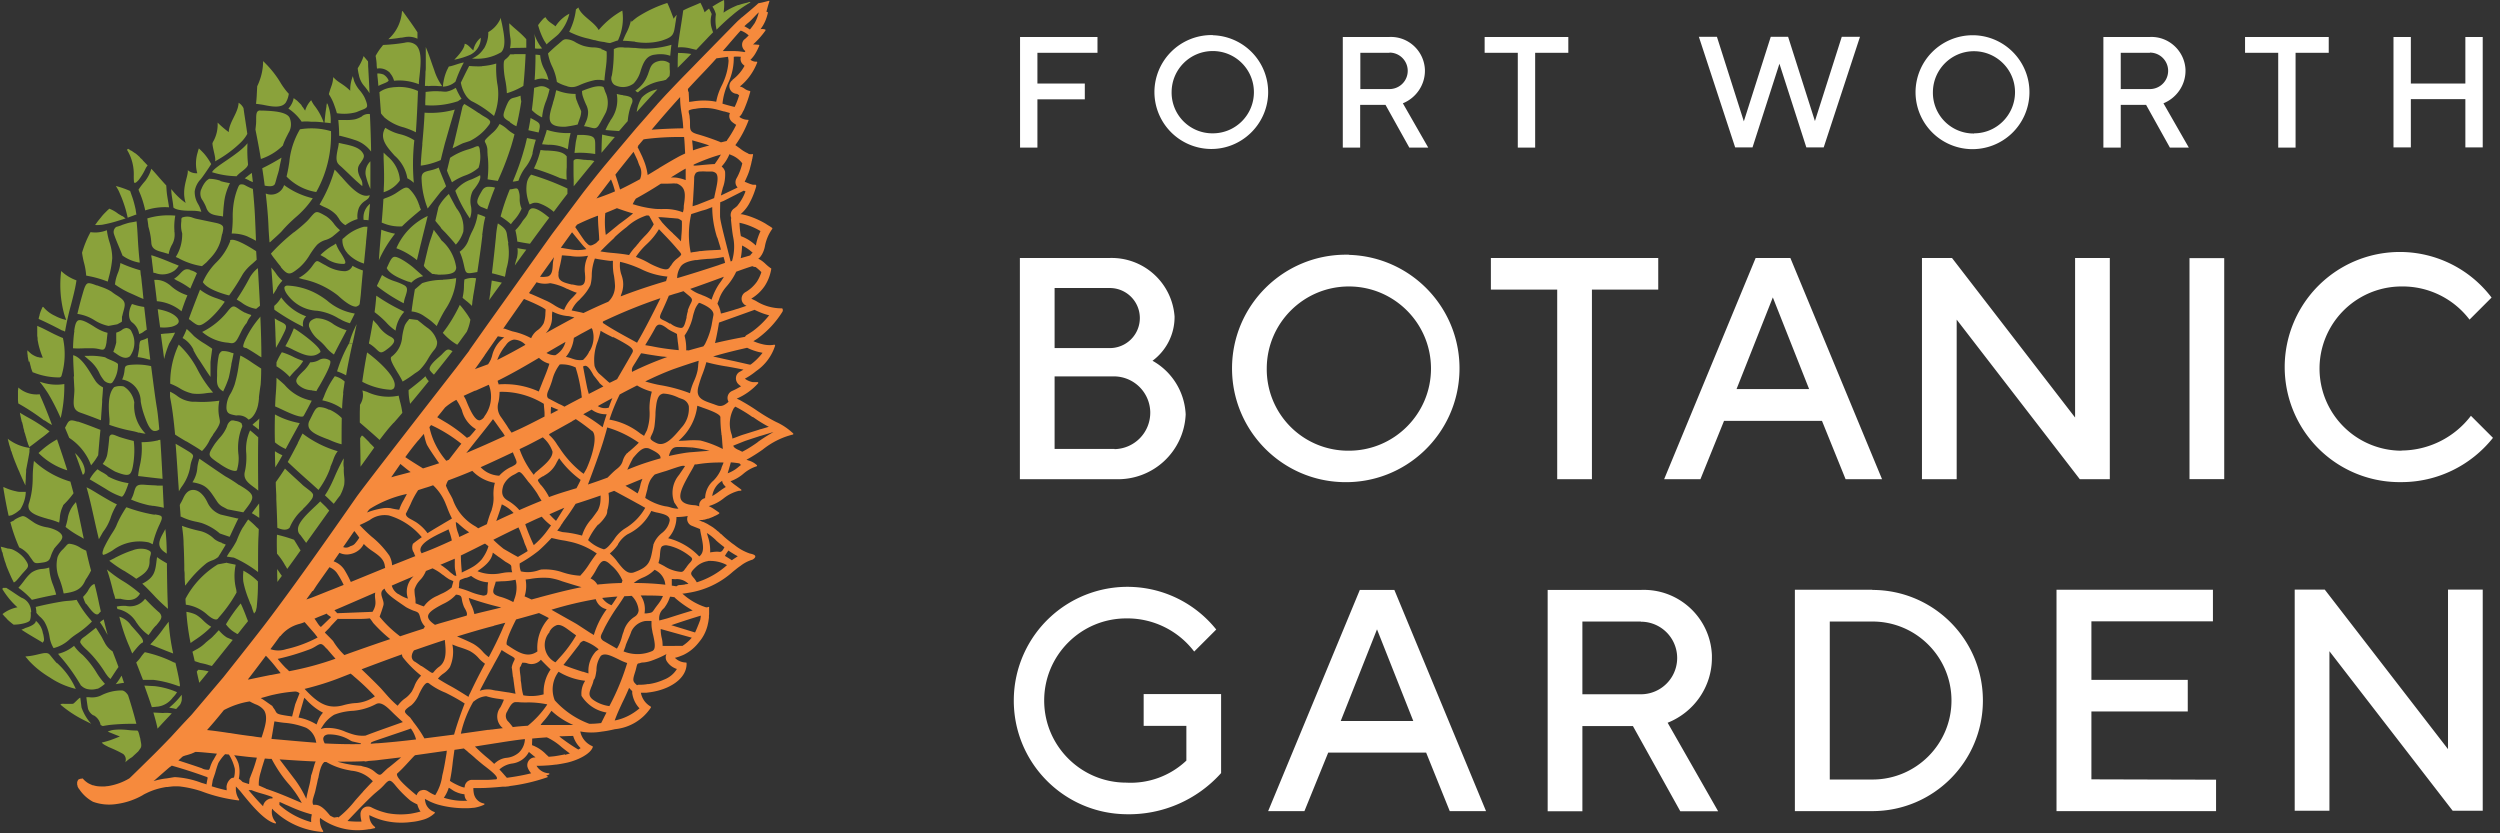 <svg xmlns="http://www.w3.org/2000/svg" width="144" height="48" fill="none"><rect width="100%" height="100%" fill="#333333" stroke="none"/><path fill="#8AA23B" d="M15.965 32.77c0 .21 0 .41.01.62v.13l.26-.35c-.08-.11-.18-.26-.28-.41m-1.53 2.02c.04.07.07.15.09.23.03.1.07.22.12.33l.09-.12c.03-.08.04-.16.06-.24.05-.5.08-.99.07-1.49-.25-.25-.53-.46-.84-.62v.09c-.02.18-.02.36 0 .54.07.36.18.71.32 1.05l.09.24m5.87-14.98-.19-.03c-.29.51-.52 1.05-.69 1.61.18.06.36.14.52.23.1-.61.23-1.21.36-1.81ZM.835 29.96s-.12.07-.23.11h-.01c.13.5.3.99.51 1.46.21.1.39.24.54.42.07.1.12.18.17.24.18.27.18.28.66.21.35-.05.39-.18.46-.39.04-.12.09-.23.15-.34l.03-.06.02-.03s.01-.02.02-.02c.05-.07.11-.13.16-.19.15-.17.3-.33.27-.48-.02-.11-.12-.22-.32-.33-.18-.09-.38-.16-.58-.19-.24-.04-.47-.12-.68-.24-.14-.09-.25-.17-.34-.23-.17-.12-.26-.18-.38-.17-.17.05-.33.13-.48.23m19.74-11.29c-.05.09-.09.19-.14.29a4.9 4.9 0 0 0-.29.81c.06.01.13.01.19.03.06-.26.19-.89.24-1.14m-6.21-8.27c.07.03.15.07.23.1l-.06-.53c-.17.12-.34.27-.41.31.07.03.15.07.24.11m20.22-3.27c.12-.22.24-.43.35-.65.15-.38.14-.8-.04-1.16l-.09-.26c-.02-.06-.27-.12-.66-.01-.2.06-.4.13-.59.21 0 .1.01.2.04.29.05.17.12.33.19.49.07.13.11.28.12.43 0 .23-.06.46-.17.66v.03s-.05.09-.07.13c.12.01.24.04.36.07.27.07.38.1.55-.22m-1.84 1.47.02-.12.06-.44c.02-.07.03-.15.05-.22l.03-.15c-.46.03-.93-.04-1.37-.18-.04.17-.1.34-.16.51v.03c-.05.1-.08.19-.11.29l.36.03c.39-.01.78.08 1.12.26m5.64-3.99.22-.23c.02-.13.03-.26.01-.39 0-.12-.01-.23 0-.34a.69.69 0 0 0-.48-.15h-.05c-.49.08-.56.31-.67.63-.03.08-.05.16-.09.24-.14.35-.38.64-.69.85.04.04.09.08.15.1.38-.35.86-.58 1.37-.66l.13-.03s.06-.02.08-.03m-2.67 2.95c.17-.19.33-.39.5-.57.03-.34.1-.68.23-1 .05-.09.06-.2.02-.29-.07-.13-.29-.17-.52-.2v-.04.03c-.12-.01-.24-.04-.36-.07.1.54-.04 1.1-.37 1.53v.02c-.11.17-.2.35-.28.53l.37.03.42.03m2.94-4.34c.02-.21.04-.42.07-.63-.68.2-1.39.27-2.09.18h-.08l-.34-.02h-.19c-.13-.02-.26-.02-.39 0-.08.02-.16.05-.23.09v.1c0 .47-.03.94-.11 1.41-.08.2-.02.43.15.55.35.19.78.16 1.1-.08.2-.21.34-.47.41-.75.14-.41.29-.84.79-.91h.01c.3-.05.6-.04.89.06m1.23-.1c-.25-.04-.51-.06-.77-.06-.02.23-.02.54-.02.85.26-.26.52-.52.78-.79m-16.72-.94c.07 0 .14-.02.21-.03.25-.05.51-.02.74.09v-.37c-.27-.42-.58-.84-.84-1.2a.076.076 0 0 0-.05-.02c-.04.62-.32 1.21-.79 1.62.24-.02.48-.05.72-.09h.01Zm1.56 2.79c.21-.02.41-.02.62 0h.2s.02.05.04.06c-.22-.29-.39-.62-.5-.97l-.1-.28c-.11-.31-.22-.66-.38-1.03 0 0 0-.02-.01-.03v1.14c0 .1 0 .19-.02.29.01.09-.03.69-.03.81h.18m1.58-.25c.13-.38.29-.75.48-1.1-.21.02-.66.21-.86.23-.01.02-.02.03-.03.05 0 0-.04.09-.07.14-.1.22-.17.45-.21.69-.02.09-.03.19-.03.28.26-.01.52-.11.72-.29Zm-.7.13s.01-.08.02-.12v-.03c0 .05-.02.11-.02.16m-3.52-2.18.03-.05-.04.05m.46 1.55c.11.13.19.28.23.44.48-.05.97.02 1.43.2 0-.14.02-.31.04-.49.07-.64.15-1.43-.2-1.76a.723.723 0 0 0-.65-.14c-.41.07-.83.11-1.24.13-.02.02-.04.04-.05.06-.15.17-.28.37-.39.57.03.16.05.31.06.47 0 .09.01.17.02.26.28-.05.56.05.75.25m8.53-2.77v.02c.08.3.19.59.34.87.02.04.11.17.15.24.12-.14.57-.47.69-.6.3-.33.52-.73.62-1.17-.33.17-.6.42-.8.73-.15-.15-.44-.26-.57-.53l-.07.04h-.01c-.1.1-.19.2-.27.31 0 0-.04.05-.06.08l-.01.03v-.02m-.24.48c.04.19.06.38.05.58V2.79c.13.02.27.02.41 0a2.6 2.6 0 0 1-.46-.87m2.41-1.39c-.05.45-.18.89-.39 1.3.36.18.74.32 1.13.4l.3.08h.05c.18.06.36.09.54.11.11.03.22.05.33.06.23-.07.35-.13.46-.15.25-.54.34-1.14.25-1.72-.52.29-.98.67-1.36 1.12-.27-.49-1-.8-1.17-1.3l-.14.11m-5.49 1.64c-.22.18-.37.44-.42.72-.17-.13-.29-.34-.5-.38.01.33-.6.92-.6.92.31-.06.61-.15.91-.28.38-.18.62-.57.62-.99m-5.32 2.44a.743.743 0 0 0-.29-.32 1.03 1.03 0 0 0-.35-.06v.03c0 .12.02.23.03.35l.03.34c.25-.14.6-.21.59-.34m5.49-1.81c.17-.29.26-.62.25-.95.28-.16.5-.39.65-.67.03-.05.05-.11.07-.16v.02c.01.1.04.21.07.34.11.56.27 1.32-.05 1.63-.51.3-1.09.42-1.68.36.28-.11.51-.31.68-.57m2.45-.05v-.49c-.32-.37-.65-.59-.98-.92 0 .3.02.6.07.89.02.18.01.37-.03.55.22-.03.62-.02.85-.03h.07M2.215 26.09c.46.46 1.03.81 1.66 1-.17-.55-.38-1.17-.59-1.78-.39.21-.75.48-1.07.79m.08-4.1c.24.29.48.67.48.67.27.45.51.93.72 1.41.15-.64.22-1.3.21-1.96-.47.08-.95.03-1.4-.13m2.15-3.91c.35.05.68.17.98.36.25.16.52.27.8.33h.03l.49-.09.2-.11c.08-.04.07-.06.07-.11v-.22l.02-.05c.02-.1.05-.2.07-.28.09-.33.14-.52-.17-.75l-.08-.06s-.05-.03-.09-.06c-.12-.07-.24-.15-.35-.24-.19-.12-.4-.21-.61-.28l-.22-.08h-.03c-.26-.1-.44-.16-.53-.11-.09.05-.16.19-.25.51-.14.47-.24.87-.33 1.25m5.07 12.38c-.03.06-.06.12-.09.17-.25.45-.44.81.03 1.15l.14.1c0-.41-.02-.82-.06-1.22 0-.06-.02-.13-.02-.21M5.395 41.2c.21.12.36.33.4.56l.12.06c.08-.01.16-.03.24-.04l.13-.02c.46-.05.92-.07 1.38-.07h.19c-.12-.47-.28-1.04-.48-1.65-.13-.19-.26-.28-.38-.27-.41 0-.81.1-1.18.29-.21.1-.45.13-.68.1h-.16c.01.11.06.5.1.68.06.16.17.29.31.37m4.05-11.95c-.02-.37-.04-.78-.06-1.21v-.08h-.33l-.05-.01c-.23-.01-.47-.02-.7-.04-.44-.03-.48.11-.57.41-.04.16-.1.31-.18.45h.02c.34.15.69.25 1.04.33h.03l.18.03h.05c.19.03.38.06.57.11m-1.81 8.38s.05-.06.07-.09c.24-.29.4-.49.53-.53.07-.13-.12-.35-.28-.54-.03-.03-.06-.07-.09-.1-.05-.06-.16-.18-.24-.27l-.07-.08c-.16-.24-.4-.41-.67-.5.13.54.3 1.06.51 1.57.07.15.14.33.23.55m14.49-26.57c.35-.11.67-.33.89-.62l.02-.03s.01-.03.02-.04c-.04-.54-.3-1.03-.71-1.37-.02-.02-.11-.1-.19-.18l-.04-.04v.32c.03.73.04 1.3.01 1.73 0 .08 0 .16-.01.24m1.37-.81c.13.07.26.16.37.26-.07-.81-.06-1.63.03-2.45a2.71 2.71 0 0 0-.82-.35c-.3-.07-.59-.2-.85-.37-.36.6.07 1.08.53 1.6.39.34.66.81.74 1.32m-6 8.54c-.05-.22 0-.44.17-.6-.58-.21-1.08-.59-1.44-1.09-.1.19-.24.35-.4.49 0 .07 0 .14.01.22.53.37 1.08.7 1.66.98Zm2.06-9.33c.18.15.35.32.52.48.17.16.34.33.52.49.15.13.25.22.3.26.02-.12 0-.25-.05-.36-.33-.59-.18-.8-.03-1l.03-.05c.14-.2.19-.31.1-.47-.2-.36-.7-.46-1.18-.56l-.22-.05c-.01.11-.03.23-.06.35-.07.35-.14.71.06.89m-4.76-2.59c0 .1 0 .19-.01.29l-.03.28v.02c.11.55.22 1.12.31 1.68h.02c.47-.16.9-.42 1.25-.77.06-.2.15-.39.25-.58l.07-.14c.17-.27.19-.6.06-.89-.09-.17-.36-.29-.81-.35-.23-.03-.46-.04-.68-.05h-.17c-.06-.02-.12 0-.17.04-.09.08-.09.28-.09.47Zm.87 8.52c.04.48.08 1.01.11 1.55.08-.11.15-.23.22-.35v-.02c.09-.15.19-.29.31-.41-.15-.13-.28-.28-.39-.45a4.03 4.03 0 0 0-.26-.32m-.07-1.44.13-.12c.21-.19.49-.44.58-.55.23-.27.49-.52.76-.76.38-.32.72-.69 1-1.11-.6-.14-1.16-.4-1.65-.76l-.02.05c-.15.4-.6.6-1 .45-.01 0-.03 0-.04-.02.08.7.14 1.35.16 1.91.01.24.03.54.06.91l.02-.02v.02Zm12.23-.43.06-.43c.03-.22.07-.42.12-.6-.14-.07-.29-.12-.44-.17-.05.36-.16.7-.33 1.02-.06.12-.12.26-.17.39-.09.31-.28.58-.54.76.09.19.16.4.21.61l.04.17c.11.51.11.51.76.39h.01c.11-.74.21-1.42.29-2.12m-2.79 8.03c.41-.51.78-.97 1.07-1.35-.22-.13-.3-.15-.52.09h-.01c-.05.07-.13.14-.22.22-.27.23-.66.58-.55.79.07.1.15.18.24.26m1.31-1.74h.02l.02-.01c.13-.18.31-.43.53-.73.1-.22.17-.46.21-.7-.05-.09-.11-.19-.17-.28-.14-.2-.28-.39-.44-.57-.27.57-.59 1.11-.98 1.61.24.27.51.5.82.68m-3.12 2.12c.24-.14.48-.3.7-.47.1-.06.19-.12.28-.2.18-.19.34-.4.47-.63.11-.19.22-.35.35-.51.12-.13.19-.31.17-.49-.09-.34-.3-.63-.6-.82-.06-.05-.12-.09-.18-.14l-.06-.05c-.1-.08-.2-.16-.29-.23l-.47-.06s-.04.05-.06.08c-.08.09-.15.19-.2.3-.07.21-.12.43-.15.66-.03.45-.25.87-.62 1.14-.13.11.16.58.35.9.11.17.21.35.3.53m1.5-.03s-.04-.05-.06-.07c-.04-.05-.07-.1-.1-.15l-.03-.06c-.19.2-.85.71-.97.8 0 .26.03.53.09.79.36-.43.73-.88 1.07-1.3m7.2-9.76c.18-.24.36-.48.55-.73l.24-.31v-.3l-.04-.02c-.66-.31-1.35-.57-2.05-.78-.12.12-.2.27-.24.44-.08.43-.02.87.15 1.27.03 0 .06-.02.09-.03.06-.03.12-.05.18-.06.11-.01.21 0 .31.04.3.11.57.27.81.48Zm.75-3.19c-.22-.29-.65-.31-1.1-.34h-.06c-.13 0-.25-.02-.35-.03-.09.37-.21.72-.38 1.06.51.16 1.02.34 1.51.56l.38.09c-.02-.24-.02-.48 0-.72v-.62Zm-5.8 8.31c.12.09.23.19.34.3l.02-.17c0-.07.02-.17.04-.3v-.03c.02-.13.05-.29.08-.47s.06-.39.1-.62c-.22-.04-.44-.02-.65.06-.02 0-.03.03-.03.05-.01.11-.02.22-.02.31 0 .24-.03.47-.08.7.06.06.13.11.2.17Zm-13.25 19.16s.07.03.1.04c.22-.28.41-.52.59-.74-.03-.09-.07-.17-.1-.26-.12-.32-.27-.67-.32-.76-.32.38-.6.78-.85 1.2.15.21.35.39.58.51m1.28-8.21c-.01-.93-.02-2.01 0-3.07-.16-.14-.31-.28-.47-.4a2.6 2.6 0 0 0-.22 1.32c.02.35 0 .7-.08 1.05-.11.43.18.65.5.89.1.07.19.14.28.22m-.02 4.69v-.38c0-.68 0-1.3.03-1.78 0-.09.01-.2.01-.32-.04-.04-.08-.08-.13-.12-.15-.16-.31-.3-.48-.44-.09.13-.18.27-.27.41l-.05.07c-.14.24-.25.5-.35.76-.1.19-.21.37-.33.54-.1.14-.19.28-.23.36l.41.06c.49.22.96.5 1.39.83m7.82-8.6c.12-.14.3-.34.49-.57-.03-.22-.07-.43-.13-.64-.03-.12-.06-.24-.08-.35-.62.13-1.26.05-1.83-.22l-.26-.08c.06.23.04.47-.06.68-.02.05-.05.1-.08.15 0 .17-.01.33-.01.48v.54c.35.3.79.68 1.14 1 .31-.41.54-.7.81-.99m-13.57 1.02h-.03c-.3.07-.61.1-.92.1.04.47 0 .94-.11 1.39-.04.18-.07.37-.09.56l.19.02c.41.05.81.1 1.22.14-.04-.74-.08-1.53-.13-2.25l-.12.02m10.65-2.68v-.04c.01-.12.03-.25.05-.37.01-.1.03-.19.04-.29h-.01c-.16-.15-.36-.25-.56-.3-.26.36-.47.75-.62 1.16l-.1.23c.41.08.8.24 1.14.48.01-.27.03-.56.07-.88m-3.23 10.11c.25-.34.51-.7.77-1.07l-.05-.07c-.13-.22-.3-.5-.33-.54a8.46 8.46 0 0 0-.98-.29c-.02.34-.01.76 0 1.09.17.2.33.42.46.66.05.07.09.15.13.22Zm.76-1.95.33.45 1.33-1.86c-.1-.11-.16-.17-.17-.19-.1-.1-.22-.21-.35-.34-.09.1-.21.21-.34.33-.41.39-.98.92-.94 1.31 0 .11.05.22.13.29l.01.01ZM2.475 36.5c-.04-.29-.19-.56-.41-.74 0 .21-.42.36-.6.41-.07.04-.15.07-.23.1.47.31.93.56 1.23.75.03-.12.13 0 .02-.52m-.94 1.42s-.04-.06-.07-.09l-.02-.02c.03.04.06.08.09.11Zm3.08 2.27c-.07-.01-.36.35-.43.35-.21.01-.43 0-.64 0l-.08.04c.41.35.86.65 1.34.89l.44.22c-.25-.27-.44-.6-.56-.94l-.07-.56Zm-1.35-1.99c-.1-.1-.34-.41-.42-.5-.21-.23-.7.08-1.39.11l.02.02c.08.11.17.22.27.32.33.34.71.63 1.11.87.46.31.96.53 1.5.66-.25-.57-.62-1.08-1.08-1.49m4.78 4.31c-.06-.26-.1-.42-.17-.42-.12 0-.36-.01-.51-.03-.27-.03-.55-.04-.82-.01-.12.01-.24.05-.36.1.24.1.46.19.7.28-.07.03-.26.11-.54.21-.26.09-.5.14-.5.14s.02.08.32.22l.05.03c.29.12.58.25.86.41.14.11.19.31.12.48.12-.11.24-.21.38-.29.04-.03.08-.07.12-.11l.25-.23.12-.17c.11-.15.02-.35-.01-.61M.535 25.63s.03.08.04.12c.01.04.03.09.04.14.01.05.02.08.04.11s.03.1.05.15c.03.08.05.15.08.23.02.05.04.1.06.16.03.07.06.15.09.22l.06.15c.03.07.06.15.1.22l.06.15c.03.08.07.15.1.23l.06.13c.05.11.1.22.15.32 0-.13.01-.26.02-.39 0-.15.01-.28.02-.39v-.12s.2-1.02.19-1.04c0-.07 0-.15.02-.22a2.582 2.582 0 0 1-1.27-.53c.05.04.11.08.16.12-.05-.03-.1-.07-.16-.12l.09.36Zm-.08 5.97c-.06-.02-.14-.04-.21-.06l.21.06Zm.05-1.89c.06 0 .12-.03.16-.03.09-.04.18-.09.27-.15l.08-.06.15-.12c.19-.3.31-.65.32-1.02h-.37a.85.85 0 0 1-.22-.04c.07.02.15.03.22.04-.3-.04-.6-.13-.87-.26h-.01l-.04-.01h-.01c.08.5.18 1.06.31 1.64m-.1 5.92-.09-.09.09.09Zm9.58 4.54c.08-.09.16-.18.22-.29-.41-.18-.85-.3-1.3-.35-.22-.01-.4-.02-.58-.03.15.42.3.84.43 1.24.1 0 .22-.02.35-.03.36-.05.67-.25.88-.55m-9.47-8.54h-.03.02m.18 1.7h.02-.02Zm-.56-1.52c-.02-.1-.05-.2-.07-.3.13.03.29.07.42.11h.05s.11.02.18.04c.26.11.5.28.69.5.33.44.27.5.03.76-.06.07-.13.14-.21.24-.2.24-.3.37-.41.41l-.12-.24c-.1-.22-.2-.45-.29-.67-.01-.04-.03-.08-.04-.12-.01-.04-.03-.1-.05-.15a.983.983 0 0 1-.05-.16c-.01-.05-.03-.09-.04-.13-.01-.04-.03-.1-.04-.15 0-.02 0-.03-.01-.05 0-.03-.02-.07-.03-.1m1.67 3.48c0-.37-.21-.7-.55-.83-.14-.07-.63-.42-.79-.51l-.09-.06h-.17c-.01 0-.03.01-.04.03-.01.01-.02.03-.02.04.24.39.53.75.87 1.05-.31.06-.61.19-.86.39.05.06.09.11.14.16l.09.09.02.03.04.04c.05.05.11.1.17.15.06.05.12.1.18.14.35 0 .86-.1.94-.25.05-.15.06-.3.04-.46M40.845.49c-.09.07-.18.14-.26.22-.06-.19-.15-.38-.24-.55-.37.17-.69.28-.99.44-.02.11-.03.23-.05.34-.08.56-.2 1.22-.26 1.79.23-.02.46 0 .68.05.12.03.25.06.38.09l.6-.63c.13-.14.25-.26.37-.38-.01-.03-.03-.07-.04-.1v-.02c-.12-.3-.13-.62-.04-.93-.08-.18-.08-.17-.16-.33m-32 40.56c.1.34.19.66.24.93.07-.08.14-.15.2-.22.24-.26.44-.47.62-.66-.16-.03-.33-.04-.5-.02-.2-.01-.4-.02-.57-.03M43.185.11h-.04l-.05.02h-.04.08l-.08.02c-.17.04-.34.08-.5.14h-.04c-.3.12-.58.26-.84.44.04-.24.05-.49.03-.73-.23.11-.45.24-.67.38.09.13.16.28.2.44-.04.3-.03.6.04.89.33-.33.6-.58.89-.82.33-.29.69-.54 1.08-.76h-.05m-8.55 8.67c.26-.3.51-.61.77-.91-.25-.03-.49-.08-.73-.14-.02.17-.03.57-.04 1.05Zm7.91-8.52h-.01.02m-5.89 6.17c.41-.46.81-.89 1.19-1.3-.34.05-.65.22-.89.46-.16.25-.26.54-.3.83m-25.34 32.25c.04.19.08.37.12.53 0 .04.02.08.02.11.16-.19.34-.41.54-.66-.2-.05-.4-.08-.6-.09l-.09.12m9.66-33.74c.11.13.21.26.3.41-.02-.51-.05-1.04-.08-1.57v-.03c0-.08 0-.16-.01-.24-.09-.1-.18-.21-.25-.3-.08.25-.2.48-.34.7.01.12.03.24.06.35.04.25.15.49.32.68Zm-10.83 35.87.21-.23c.05-.08.08-.16.1-.25.01-.11.01-.22 0-.33-.21.27-.45.52-.72.74.1.02.25.04.4.08m23.53-31.63-.14-.02c-.31-.04-.42-.05-.5.07v.5c0 .2 0 .4.01.58v.39c.39-.47.78-.96 1.19-1.45a.88.88 0 0 0-.33-.06c-.07 0-.15-.01-.23-.02m-4.39 4.81c-.04-.16-.05-.29-.07-.39-.04-.31-.06-.43-.5-.73l-.04-.02c-.05.24-.09.5-.11.78-.08.81-.16 1.51-.23 2.09.18.04.36.09.54.14l.21.06.09-.48c.14-.46.17-.95.09-1.43v-.02h.02Zm-7.17-7.27c.32.28.7.48 1.11.59h.01c.25.08.49.17.72.29.05-.74.09-1.52.12-2.38a2.6 2.6 0 0 0-1.32-.22c-.07 0-.13.01-.2.02-.25.03-.5.12-.7.27.03.42.06.83.09 1.22.05.07.11.14.17.2m7.66 8.12c-.05.14-.09.29-.12.44.22-.31.44-.61.66-.91-.2-.03-.39-.06-.51-.09.03.19.01.38-.03.56Zm-14.84 14.98c0-.25 0-.53-.01-.83-.14.18-.28.37-.42.56.15.08.29.18.43.27ZM12.375 9.3c.55-.3 1.06-.67 1.51-1.11.14-.14.27-.31.36-.48-.06-.43-.13-.86-.19-1.27l-.03-.22s-.02-.02-.02-.03a.746.746 0 0 0-.26-.27c-.03.6-.54 1.09-.57 1.69-.23-.17-.44-.35-.64-.55.02.39-.07.78-.27 1.12 0 0-.02.05-.03.08.03.37.22.87.15 1.04m1.23.86c.09-.1.19-.19.3-.27.19-.15.38-.3.37-.44-.04-.4-.05-.8-.03-1.2-.53.67-1.91 1.34-2.04 1.67.45.14.92.22 1.39.23m-5.63.78c.03.05.04.1.05.12.15.34.26.7.34 1.07.44-.15.9-.21 1.37-.18-.04-.33-.12-.66-.14-.98-.01-.17-.02-.28-.02-.28-.15-.16-.3-.33-.45-.5l.02.02c-.14-.16-.28-.32-.43-.48-.07.25-.19.49-.35.7-.14.16-.28.33-.39.51Zm3.12 1.21c.17 0 .34.02.5.06-.04-.15-.1-.3-.18-.44-.13-.21-.2-.45-.2-.7v-.04c.04-.26.16-.51.35-.7.13-.16.49-.69.6-.87a3.4 3.4 0 0 0-.4-.59c-.1-.11-.2-.21-.31-.31-.03.08-.05.15-.07.23-.12.39-.13.81-.02 1.2-.2.01-.4-.05-.55-.18.05.35-.39 1.06-.12 1.89-.31-.22-.59-.49-.83-.8 0 0 0 .16.02.31.02.17.1.6.1.75.1.1.38.2 1.1.19m5.4-6.28c.08-.14.13-.3.15-.46l-.05-.05c-.15-.17-.28-.35-.4-.54-.28-.48-.63-.91-1.03-1.29 0 .5-.12.99-.34 1.45-.02.37-.03.73-.07 1.01.09.01.31.04.42.06.49.1 1.09.22 1.32-.17m2.47-.46v.02-.02Zm-2.35.84c.3.2.57.46.77.76.17-.02.34-.02.51 0 .16 0 .35 0 .54.02l.22.02c-.13-.36-.32-.7-.56-1-.06-.09-.12-.19-.17-.29.02.04.03.07.06.11 0 0 0 .01.01.02 0 0 0-.01-.01-.02-.02-.04-.04-.07-.05-.1-.16.17-.28.37-.35.6-.04-.05-.07-.1-.1-.15l-.02-.03-.02-.02-.06-.08v-.02l-.03-.04-.06-.06-.04-.04-.05-.05-.04-.04-.04-.04-.04-.03-.04-.03-.04-.03-.04-.03-.04-.03c-.04.23-.15.44-.31.61m2.34-.83c.11.17.2.34.27.52.07.19.14.38.19.57.37.06.76.04 1.12-.06.1-.04.19-.08.27-.11.19-.07.31-.12.34-.2.03-.08 0-.22-.12-.5-.07-.15-.17-.3-.28-.43a1.79 1.79 0 0 1-.34-.56c-.02-.08-.05-.17-.07-.28 0 0 0 .02-.01.03-.1.26-.15.54-.14.82-.45-.44-.68-.45-.98-.79-.01.19-.05.38-.12.56l-.05.15.04-.13c-.04.12-.08.25-.12.39v.02Zm.1 1.67c.03-.38-.04-.76-.18-1.12a.078.078 0 0 1-.04-.04v.04s-.01.06-.02.1c-.01.04-.01.07-.02.11 0-.03.01-.07.02-.1v.08s-.01.01-.01.02c-.05.29-.08.58-.1.87h.03c.14.01.29.03.35.04m-1.61-.89v-.02.03M3.605 19.03l.14.07c.09-.51.2-1.02.34-1.52.12-.47.25-.95.32-1.43-.33-.12-.63-.3-.88-.54-.1.79-.05 1.59.14 2.36.04.16.09.31.15.46-.23-.05-.45-.13-.65-.24a1.87 1.87 0 0 1-.67-.51h-.04a2.718 2.718 0 0 0-.18.46c.02-.07.04-.14.07-.21l-.03.09c-.02.05-.03.09-.04.14 0 0 0 .03-.01.04-.02.06-.03.11-.04.17.47.21.95.45 1.38.68m1.35-3.18.14.03c.38.07.75.18 1.11.32l.06-.24c.1-.36.17-.73.2-1.1 0-.32-.06-.64-.16-.94a3.93 3.93 0 0 1-.15-.68c-.3.12-.62.16-.94.11-.21.38-.37.78-.49 1.19.03.19.06.37.11.56.07.25.11.5.13.76m-3.26 4.95v.02c.02.09.04.18.07.27 0-.01 0-.03-.01-.04 0 .01 0 .03.01.04v.03c.03.1.06.19.1.28v.01l.09.03c.46.18.95.27 1.45.27.05 0 .09-.03.12-.07.22-.71.25-1.47.09-2.2-.08-.03-.24-.1-.43-.19-.22-.1-.73-.38-.92-.45-.04-.02-.08-.04-.13-.06V19.34v-.02c0 .06.02.11.02.17v.07c.01.08.03.15.04.22.06.28.15.56.26.82-.1 0-.19 0-.29-.03.04 0 .07.01.1.02-.03 0-.06-.01-.1-.02-.13-.04-.24-.1-.35-.17-.07-.05-.18-.16-.25-.22 0 .1 0 .19.02.29v.04c.01.09.03.18.05.28v.03m-.37 3.5.06.25v.03l.06.22v.04c.03.07.05.14.07.2v.04h.01c.02.07.04.14.06.2v.03c.02.07.05.14.07.2v.02c.03.07.06.14.08.2.02 0 .47-.35.68-.51.17-.12.33-.25.49-.39-.41-.31-.84-.59-1.29-.83-.14-.08-.28-.16-.42-.25.03.18.07.35.11.53m1.31-.09c.14.1.28.19.43.27-.25-.68-.5-1.29-.69-1.71 0-.02-.01-.04-.02-.06-.45.05-.89-.09-1.23-.39 0 .06-.01.12-.02.19V23c0 .08.01.16.02.24.52.29 1.02.62 1.49.98m5.57-15.1-.02-.02.1.09-.07-.07m-2.21 3.82c.26-.05.52-.11.78-.19l.39-.12.15-.05-.11-.08.06.04-.16-.11.1.07-.02-.02-.05-.03-.04-.02h-.03v-.01l-.04-.03-.04-.02s-.07-.04-.1-.06a1.98 1.98 0 0 0-.51-.29c-.04.04-.09.08-.13.12l-.04.04-.1.1-.04.04s-.09.1-.13.15l-.03.04-.09.11-.05.06-.07.09-.05.07s-.06.09-.09.12c.15.01.3 0 .45-.02m2.29-3.74-.03-.02.02.02m-1.5 1.56c.05.09.1.17.14.25l.15.35c.06.15.12.31.19.53.07.21.12.43.17.65.15-.06.3-.11.45-.17h.05c-.01-.1-.03-.19-.04-.29-.06-.28-.13-.56-.23-.82a7.71 7.71 0 0 0-.09-.26c-.25-.11-.5-.2-.76-.27h-.06l.01.02v.02m1.02-.63c0 .1 0 .19.01.29 0 .14.07.16.27-.06.16-.21.3-.44.41-.68.03-.06.07-.11.11-.16-.09-.09-.17-.18-.26-.27l-.03-.04-.02-.02-.1-.09-.06-.08-.05-.04-.03-.03s-.05-.04-.07-.06c0 0-.06-.05-.09-.07l-.05-.03-.09-.06-.05-.04-.04-.02h-.02c-.06-.05-.12-.08-.17-.11l-.06.06c.28.45.41.98.39 1.51Zm-5.81 11.31v-.02.02Zm2.82 9.52.11.06c-.03-.16-.07-.32-.1-.48l-.03-.15c-.09-.42-.2-.98-.32-1.48-.04.05-.08.09-.12.14-.19.24-.32.53-.36.83-.03.15-.07.31-.12.46.29.24.61.44.94.61m3.94 6.16.18.07.32.13c.3.12.57.23.82.32a12.6 12.6 0 0 1-.26-1.83c-.1.13-.2.26-.29.38-.23.33-.49.64-.77.93Zm-.04-4.78v-.03c0-.1.02-.21.05-.31.05-.19.06-.25-.25-.36-.26-.06-.53-.04-.78.06-.35.11-.68.26-1.01.43l-.03.02-.3.15c.27.21.55.41.85.58h.01c.23.15.47.29.69.46l.08-.05c.37-.23.68-.44.69-.93m-1.97 2.13h.33v.01c.39.09.83.14 1.09-.31-.32-.28-.66-.53-1.03-.75-.31-.19-.6-.41-.88-.64.13.35.25.81.39 1.37.04.1.07.21.09.31m-.94-3.42.24-.42c.17-.22.3-.45.4-.71l.02-.05c.09-.29.22-.57.38-.83-.32-.13-1.24-.7-1.29-.73-.15-.09-.3-.18-.46-.25.01.05.03.09.04.14.17.61.33 1.36.49 2.08.06.26.12.52.18.77Zm1.31 7.86s-.03.04-.05.07c-.09.15-.18.29-.29.42.14-.03.31-.06.48-.08-.05-.13-.09-.27-.14-.41Zm10.44-9.6c.18-.17.34-.34.48-.53.07-.08.11-.18.11-.29-.02-.11-.15-.21-.31-.33-.1-.08-.2-.15-.29-.23l-.04-.04c-.3-.28-.65-.59-.98-.91-.15.24-.32.49-.53.78 0 .26.02.52.03.76v.22c.03.67.05 1.24.06 1.65.34.15.58.14.71-.01.17-.41.44-.78.78-1.07m-3.53-4.9c-.09-.15-.39-.18-.4-.18-.05-.02-.11-.03-.17-.02-.02 0-.05 0-.07.02-.11.07-.19.19-.22.32-.1.25-.25.48-.44.68-.1.12-.2.24-.29.37-.39.62-.39.62.22 1.05h.01c.16.12.32.22.49.31.11.06.43.2.55.14.03-.01.04-.04.05-.07 0-.03.01-.06.02-.1.06-.25.08-.51.05-.76-.06-.52 0-1.05.19-1.54.04-.06.04-.14 0-.2M7.775 21c-.57.02-.57.07-.6.32-.02.19-.06.37-.14.54.62.1 1.07.64 1.07 1.26.04.25.1.49.18.73.14.4.31.9.57.97.12.02.23-.01.32-.09-.05-.53-.09-.97-.15-1.3-.09-.55-.19-1.34-.32-2.34-.31-.07-.62-.1-.93-.09Zm3.36-.84c.11.21.22.41.36.6.08.12.16.25.26.4.07.11.25.39.37.55v-.85c.02-.22.08-.64.1-.77-.1-.08-.26-.18-.43-.29-.22-.13-.42-.27-.62-.44-.13-.14-.27-.28-.42-.41-.07.18-.15.36-.24.52.27.15.49.39.63.67m3.75 3.03c0-.08.02-.15.02-.22v-.08c.03-.24.06-.48.1-.72.02-.28.03-.58.03-.92-.2-.13-.48-.31-.62-.41l-.09-.06c-.16-.1-.32-.2-.49-.28-.03.18-.06.36-.09.53-.05.38-.13.76-.24 1.14-.06.17-.13.34-.22.5-.17.26-.26.57-.25.88.03.29.18.32.45.38l.1.02h.03c.26-.03.51.05.69.24.28-.08.53-.58.57-.98m3.08-.7c.08.01.17.02.26.04.04-.08.09-.17.16-.28l.03-.05c.24-.42.74-1.3.59-1.43a.567.567 0 0 0-.6-.05c-.16.1-.35.15-.54.15-.11.2-.26.39-.43.54-.2.2-.38.38-.37.55.02.1.08.19.17.25.2.17.46.26.72.27h.02l-.01.01Zm-13.65 3.59c.17.44.32.87.45 1.26.03 0 .05-.02.07-.04.09-.11.06-.37-.08-.64-.11-.21-.26-.41-.44-.57m14.71.82c.04-.09.07-.17.11-.26 0 0 .04-.1.06-.16.06-.18.14-.35.26-.5-.73-.21-1.42-.56-2.03-1.02l-.27.54v.02c-.19.36-.38.73-.58 1.08.35.33.71.66 1.07.98.23.2.46.41.7.63.29-.4.53-.83.69-1.3m-15.4 4.71c-.14.12-.25.28-.32.46-.1.43-.06.87.11 1.26l.03.08c.09.24.16.49.21.75h.04c.53-.08.95-.17 1.19-.71a.95.95 0 0 1 .1-.17c.09-.14.18-.29.25-.44-.08-.28-.17-.64-.28-1.14-.11-.05-.22-.1-.32-.16a1.39 1.39 0 0 0-.65-.24c-.07 0-.13.05-.17.1-.06.07-.12.13-.18.2l-.01.01Zm4.25 4.26c.18.27.41.51.67.69l.09-.12.1-.14s0-.01.01-.02l.11-.14s.07-.08.11-.12h.01c.17-.21.32-.37.31-.53a.411.411 0 0 0-.17-.27c-.24-.21-.47-.44-.69-.67l-.08-.08c-.25.34-.68.5-1.1.41-.18-.01-.35 0-.53.04l.04.14c.47.09.87.38 1.1.79m-3.25 1.09c0 .08.15.27.4.49.39.37.73.8 1.02 1.26.06.1.13.19.2.28l.02.02c.05.05.09.08.11.1.05-.08.1-.15.15-.23.1-.15.2-.31.31-.46-.11-.31-.23-.61-.34-.9-.17-.11-.32-.27-.42-.44-.06-.11-.12-.22-.17-.32-.05-.1-.18-.3-.28-.46l-.09-.14s-.13.1-.29.23c-.13.1-.28.22-.32.25l-.03.02-.11.08c-.1.08-.14.15-.15.22m.43-16.46h-.19c.06.06.12.11.18.16l.02.02c.28.22.51.49.66.81.07.16.17.3.28.44.1.09.22.14.35.15.06 0 .11-.03.14-.08.21-.3.31-.66.3-1.02-.01-.07-.29-.19-.46-.26-.1-.04-.19-.08-.28-.14-.33-.07-.66-.1-1-.08Zm1.14 16.05c-.08-.28-.15-.58-.22-.87-.08.05-.15.1-.22.16.13.18.24.36.34.55l.09.16m1.44-17.97c.21.16.35.4.39.66.1-.03.2-.08.28-.15.05-.04.11-.07.16-.1-.05-.44-.1-.89-.15-1.31-.24-.03-.47-.09-.7-.17-.21.35-.25.88.02 1.07Zm1.29 11.07-.13-.02c-.49-.09-.97-.22-1.44-.39l-.07-.02c-.23.35-.43.7-.58 1.08-.06.13-.13.25-.21.37-.2.31-.38.63-.53.96 0 .03-.01.06-.02.08-.02.05-.03.11-.03.17v.02l.03.06h.01c.1-.02.19-.06.28-.11.08-.04.17-.09.25-.14.59-.45 1.35-.62 2.08-.47l.08.03.16.08c.09-.4.23-.8.41-1.17l.06-.14c.06-.13.07-.23.04-.28-.04-.08-.21-.1-.39-.13m2.04-14.09h-.01c-.27-.09-.39.03-.57.22-.1.11-.22.22-.35.3l.12.07.03.02c.28.13.54.29.79.47l.04-.1c.07-.16.13-.31.19-.44s.1-.24.15-.34a.99.99 0 0 0-.39-.18m1.82 15.7c-.16-.04-.31-.12-.44-.22-.21-.21-.47-.36-.75-.44-.37-.08-.74-.18-1.1-.31 0 .07.02.12.02.18.04.29.07.58.07.88.02.34.03.73.04 1.2v.3c.02.12.02.23.02.32 0 .14.01.28.02.43 0 .04 0 .09.02.13.35-.48.76-.92 1.22-1.29.1-.07.21-.12.32-.16.13-.04.24-.11.35-.19.19-.3.38-.62.44-.72-.07-.03-.15-.06-.23-.09m-6.57-3.87h-.02v-.02c-.09-.07-.19-.13-.28-.18-.1-.05-.2-.12-.29-.18-.18.17-.33.36-.45.58.16.09.66.39.91.54l.11.07c.25.16.53.29.82.39.03 0 .15-.01.4-.78-.42-.06-.83-.19-1.2-.4m1.82-7.47c-.02.2-.06.41-.1.61.19.02.37.06.55.11.06.02.12.03.18.04-.05-.41-.1-.83-.15-1.26-.1.06-.2.1-.31.13-.13.04-.14.04-.18.36m-3.04 14.84s.06.08.1.13c.14.19.36.48.52.47.05 0 .09-.03.12-.08l.08-.08h.01v-.02l-.09-.4c-.09-.44-.18-.83-.27-1.17-.13.02-.26.16-.39.41-.08.12-.17.23-.27.33.04.14.09.27.16.4m2.35-15.89c-.1.01-.2.05-.28.12-.1.07-.21.12-.32.15V19.73c-.04.18-.1.36-.17.53.03.02.1.07.14.09l.07.05c.22.16.52.31.75.12.3-.41.34-.95.1-1.4a.326.326 0 0 0-.26-.22m.67 6.02h.04c.12.03.23.05.35.06-.47-.48-.71-1.13-.65-1.8-.06-.38-.28-.72-.61-.92a.944.944 0 0 0-.55.04c-.37.38-.32 1.18-.28 1.71.02.15.02.31 0 .46.4.14.82.26 1.24.34.15.03.3.06.44.11m-.27.48c-.26-.06-.51-.13-.76-.21-.08-.02-.16-.06-.22-.08-.14-.06-.25-.1-.33-.07-.05.03-.09.08-.1.14 0 .07-.07.8-.13 1.06-.05.18-.14.34-.25.48.17.12.64.41.73.45.4.16.66.23.8.15.12-.07.19-.27.25-.72.05-.4.06-.8.01-1.19m8.22-4.31c.28.17.54.37.76.61.1-.13.22-.26.34-.38.17-.16.32-.34.44-.54-.2-.07-.41-.15-.6-.25-.2-.1-.42-.19-.63-.25-.12.18-.22.38-.31.58v.23ZM1.065 33.86c.28.2.54.43.77.69.42-.1.9-.21 1.4-.3-.04-.17-.1-.34-.16-.51a3.15 3.15 0 0 1-.24-1.05c-.13.04-.26.07-.4.08-.22.01-.44.09-.62.21-.17.14-.31.31-.44.49-.1.13-.2.26-.31.38m12.2-19.97c-.18.47-.45.89-.81 1.24-.32.32-.59.71-.77 1.13.24.4 1.11.66 1.44.75h.02l.05.02c.25-.34.47-.68.68-1.04l.11-.19c.15-.23.34-.43.55-.6.1-.09.18-.16.25-.23l-.03-.49c-.52-.34-1.2-.72-1.45-.65-.03 0-.05.03-.06.06m16.37-10.75h-.23c-.07.11-.16.2-.25.27-.1.08-.13.1-.12.48.01.25.04.5.09.74.05.25.08.5.09.75.33-.1.65-.24.95-.42.06-.57.1-1.17.13-1.83h-.66v.01Zm-16.56 33.58c-.17-.11-.32-.25-.45-.41-.09.09-.17.18-.25.27h-.01c-.09.11-.19.2-.3.28l-.18.15c-.15.15-.32.28-.5.38-.11.06-.2.11-.28.16.05.19.09.37.13.54.11.04.22.07.33.11.17.03.34.07.51.13l.15.04 1.2-1.5-.36-.15h.01Zm-2.74-21.82c.41.22.86.37 1.32.44l.25-.21.27-.29c.28-.3.49-.67.58-1.07.02-.11.04-.2.06-.29h.04-.03c.05-.22.08-.37.02-.45-.06-.08-.18-.14-.43-.19l-1-.21c-.11-.02-.22-.05-.32-.09a.827.827 0 0 0-.58 0c-.04.03-.04.04-.05.13v.08c-.03.24-.02.47.05.7.01.48-.11.95-.37 1.36.06.03.13.06.2.09m.41 10.53c.28.17.61.36.9.56.19-.19.35-.42.46-.67l.02-.03.05-.08s.07-.1.11-.16v-.02c.16-.21.41-.57.39-.75 0-.07-.02-.14-.03-.21-.07-.32-.07-.66 0-.98-.45.06-.9.09-1.36.06h-.2c-.33-.03-.64-.15-.89-.35a2.5 2.5 0 0 0-.39-.23v.29c.02.14.05.27.07.4.08.45.15 1.03.22 1.78.21.14.43.27.65.4m20.11-22.28c0 .54-.02 1.02-.05 1.46.09-.03.18-.06.27-.07.18-.03.37 0 .53.07a2.19 2.19 0 0 0-.23-.6c-.14-.25-.23-.54-.25-.83-.1-.02-.19-.03-.27-.03Zm3.44 5.28c0-.49 0-.62-.72-.66h-.31l-.02.08c-.02.12-.05.23-.07.34l-.05.4c0 .07-.02.13-.02.2v.02c.4-.03.79 0 1.19.06v-.44ZM19.795 26.4c-.2.36-.38.73-.54 1.11-.1.22-.18.4-.24.51-.09.18-.19.35-.3.51l.17.16.34.33c.04-.06.11-.14.17-.23.08-.11.17-.22.21-.27 0-.02.02-.05.04-.09.08-.16.14-.34.18-.51.02-.16.02-.31 0-.47-.02-.17-.03-.33-.02-.5-.02-.13-.03-.26-.01-.39v-.15m14.85-23.6c-.15-.05-.31-.08-.47-.08h-.01c-.18 0-.36-.04-.53-.08-.16-.05-.31-.12-.46-.2-.18-.12-.39-.19-.6-.19-.08.01-.16.05-.22.11l-.14.12-.02.02c-.22.18-.43.37-.63.57.05.27.13.53.25.77.13.28.22.57.26.87.17.1.35.18.54.23.21.09.44.09.65 0l.08-.03c.3-.14.61-.24.94-.31h.02c.17-.02.34-.01.51.03.01-.2.04-.4.06-.59.05-.33.08-.65.07-.98 0-.04 0-.07-.01-.11l-.07-.03a.849.849 0 0 0-.22-.09m1.93-.43c.51.09 1.04.07 1.54-.07.67-.22.69-.34.78-.94.01-.08.03-.17.04-.26.01-.09.03-.19.04-.28-.02.01-.03.03-.04.04l-.03.04-.03.03-.02.03s-.03.05-.05.08c-.11-.28-.23-.63-.37-.91-.59.19-1.15.45-1.67.78-.14.09-.27.2-.39.31l-.03-.09c-.06.26-.15.51-.28.75-.07.14-.13.29-.19.43.24 0 .48.03.71.05m-15.3 23.08h-.01l-.21-.21c-.09-.09-.18-.18-.22-.18 0 0-.03.02-.1.15v.26c.01.44.02.93.02 1.38.31-.43.57-.79.79-1.1-.08-.09-.18-.19-.28-.28m8.51-11.59c.23.05.47.09.74.13.4-.55.77-1.05 1.11-1.5-.55-.47-.83-.56-.98-.54h-.02c-.1.03-.18.12-.2.22-.05.14-.13.27-.23.38-.05.06-.1.12-.14.19-.11.17-.24.33-.38.47.05.21.09.43.11.64l-.01.01Zm-1.46 2.24c-.03.26-.06.49-.09.69v.07c-.03.15-.04.28-.06.38.23-.33.48-.67.73-1.01-.17-.04-.38-.08-.58-.12m-18.28 22.01c-.53-.27-1.1-.47-1.68-.6-.01 0-.03 0-.04.01-.07.08-.14.16-.2.25-.08.12-.18.23-.28.33.13.33.26.67.39 1h.6c.49.06.96.18 1.42.35l.08.03.03-.05v-.02c-.04-.31-.12-.7-.26-1.29l-.06-.02v.01Zm6.35-16c-.15-.14-.31-.28-.47-.41 0 .34-.02.65-.04.93-.02.23-.03.47-.04.72.06.02.11.05.17.07.04.02.1.05.19.09.95.46 1.22.47 1.28.39v-.02h.01l.02-.03c.13-.24.29-.53.44-.83a2.74 2.74 0 0 1-1.56-.91Zm-.57 3.3c.19.16.4.29.63.39.26-.49.54-.99.8-1.47v-.02c-.49-.09-.97-.25-1.42-.5-.01.49-.02 1.01 0 1.6m.43.75c-.15-.06-.29-.14-.43-.23 0 .29.01.59.02.93.17-.27.3-.49.41-.7Zm-.43-15.63c.03-.07.07-.23.1-.34.03-.11.06-.2.09-.3l.04-.15.06-.31c.03-.14.07-.31.09-.41-.36.22-.73.43-1.11.61.05.33.1.67.14 1 .33.07.53.04.59-.1Zm16.01-4.64c-.14.46-.28.89-.1 1.13.12.16.39.23.81.22.24-.03.48-.07.72-.13.04-.14.08-.23.1-.3.06-.15.1-.3.1-.46-.01-.03-.06-.15-.11-.26-.05-.12-.1-.23-.11-.26v-.02a.912.912 0 0 1-.1-.46c-.35 0-.71-.06-1.04-.19l-.08-.02c-.05.25-.11.49-.19.73v.02Zm-20.32 10.72c-.25.63-.58 1.49-.65 1.71.08.05.14.1.2.15.36.26.42.31.93-.09.36-.31.67-.67.94-1.06-.14-.08-.3-.14-.47-.2a3.14 3.14 0 0 1-.96-.5m-.42 5.99c.25.03.51.02.76-.02.14-.02.28-.03.42-.04-.34-.39-.63-.82-.87-1.27-.28-.56-.65-1.06-1.11-1.49-.33.7-.5 1.47-.49 2.25.19.07.37.16.54.26.23.15.49.25.75.31Zm5.83-3.76c-.14.36-.3.7-.49 1.03.16.06.33.14.48.22.54.26 1.09.53 1.54.12 0 0 .01-.01 0-.04-.05-.3-1.15-1.11-1.53-1.33Zm-2.73-.28c.04-.08.07-.15.1-.21.03-.05.07-.11.11-.16.03-.03.05-.07.07-.11-.03-.02-.07-.03-.1-.04-.09-.03-.17-.06-.25-.1h-.02c-.13-.07-.25-.14-.36-.22-.26-.17-.33-.23-.59.09-.4.52-.92.95-1.51 1.24.42.36.95.58 1.5.62l.12.02c.27.05.37-.14.53-.46l.07-.14c.09-.19.19-.37.32-.53m8.32 3.82s.05 0 .08-.02c.05-.01.1-.05.12-.1.22-.47-.7-1.39-1.56-2.03-.13.68-.21 1.2-.28 1.69.51.27 1.07.43 1.65.46m-8.35-2.41c.06.02.36.2.71.43.07.05.13.08.18.11 0-.7-.02-1.47-.06-2.35-.01.02-.02.03-.03.05-.36.42-.66.88-.88 1.39-.02.06-.1.25-.07.31.01.03.08.05.15.07v-.01Zm-1.32 2.52c.13-.26.24-.52.33-.8.06-.24.1-.49.15-.74v-.05c.05-.21.09-.42.13-.62l-.1-.03h-.02c-.16-.07-.33-.1-.5-.1-.03 0-.06.01-.09.03-.08.06-.14.16-.15.26-.06.29-.08.58-.09.87v.26c-.02.43-.03.68.36.91m1.98-7.1c-.18.14-.33.32-.45.52-.23.44-.48.86-.76 1.28.07.05.15.09.22.14h.01c.26.21.57.35.89.4.02-.02.1-.08.22-.18-.04-.75-.08-1.47-.12-2.15l-.01-.01Zm-6.13-1.47c.02.38.32.46.7.56l.3.09c.03-.18.09-.34.17-.5.13-.21.19-.45.17-.7 0-.03 0-.05-.01-.07v-.08c-.02-.29 0-.58.05-.86-.54-.05-1.09 0-1.61.16.02.16.05.32.06.47.09.3.15.61.17.93Zm-4.04 25.51c.11.11.26.19.41.21.17.03.34.02.51-.03h.04c.15-.08.28-.17.41-.28-.18-.2-.34-.41-.48-.64-.22-.37-.49-.71-.8-1.02-.19-.15-.36-.33-.5-.53-.27.22-.58.38-.92.46l.11.14c.46.52.86 1.09 1.21 1.69m21.55-34.41c-.16.1-.33.17-.52.2-.03 0-.17 0-.31-.02h-.08c-.25-.02-.49 0-.74.03h-.05c0 .12-.01.34-.02.53v.24c.64.05 1.27-.03 1.88-.23l.13-.09.08-.05c-.13-.2-.24-.41-.33-.63l-.05.03m-1.75 1.39c-.02.55-.08 1.23-.13 1.78v.09c-.05.49-.08.92-.09 1.19.4-.05.78-.16 1.15-.32.02-.08.05-.2.08-.33.07-.27.15-.61.21-.8l.24-.84.05-.17c.08-.26.15-.52.23-.77-.56.16-1.15.22-1.74.18m-21.91 29.3c.16.27.26.58.31.89.03.23.11.45.23.65.36-.09.68-.27.95-.53.15-.13.31-.24.48-.35.28-.19.54-.41.78-.65l-.07-.09c-.31-.35-.58-.74-.81-1.16-.17.03-.35.05-.51.06-.14.01-.3.03-.46.06-.41.07-.86.16-1.39.29.02.09.03.18.04.27v.07s.11.13.18.2c.1.08.19.18.27.29Zm14.73-28.34c-.34.58-.55 1.22-.61 1.88-.04.27-.09.55-.16.84.46.47 1.06.79 1.71.89.6-1.07.89-2.28.85-3.51h-.02c-.58-.17-1.18-.2-1.78-.1m3.59-.75c-.14.08-.29.15-.45.18-.18.03-.37.04-.56.03h-.36c.03.31.05.61.05.91h.05c.27.07.55.14.81.23.39.11.73.35.98.68-.01-.61-.03-1.32-.07-2.16a.608.608 0 0 0-.45.12m-1.3 11.67c.19.12.39.2.6.26.09-.18.19-.37.28-.56-.6-.1-1.15-.36-1.61-.76-.28-.21-.57-.39-.89-.53-.44-.19-.9-.3-1.38-.32h-.01c-.05 0-.1.02-.14.06-.05.06-.02.2.09.38.4.6 1.06.98 1.78 1.01.45.06.88.22 1.26.46m.42.66c-.26-.08-.51-.19-.74-.34-.28-.21-.62-.34-.97-.35h-.02c-.11.02-.22.07-.31.14-.1.09-.14.22-.11.35.12.32.33.6.6.8l.13.12c.08.08.17.17.24.26.13.16.28.3.46.42.17-.34.35-.68.52-1l.21-.4h-.01Zm-.3-8.84c-.14-.16-.27-.31-.38-.41-.2.71-.49 1.38-.87 2.01.1.06.2.11.29.15.27.11.51.27.7.48.04.06.08.11.12.17.09.17.22.3.38.39.21-.16.45-.28.7-.35-.03-.22 0-.44.08-.65.08-.17.21-.31.37-.41.13-.09.23-.16.25-.32-.52.21-1.16-.52-1.64-1.07m8.1-6.35c-.24.01-.49 0-.73-.02-.04.07-.15.29-.27.53l-.21.43c.05.29.16.56.33.8.08.1.17.19.28.26.47.23.9.52 1.3.86.24-.61.31-1.27.18-1.91-.05-.37-.07-.74-.05-1.11-.27.08-.55.13-.83.15m1.62 3.24.15.1c.07.05.15.09.22.12.02-.07.03-.14.05-.21.03-.12.05-.24.08-.37.01-.06.02-.13.04-.19v-.03c.05-.24.08-.44.11-.63-.02-.11-.04-.22-.04-.33-.13.05-.26.09-.39.12-.23.06-.3.14-.48.6-.2.51-.14.55.27.8M9.615 32.45l-.1-.06c-.16-.09-.32-.19-.47-.3l-.02.15c-.08.67-.12 1.02-.83 1.38.21.19.41.4.61.61l.02.02c.26.29.55.56.85.82-.04-.83-.05-1.68-.06-2.43v-.19Zm21.15-27.38c-.03.44-.08.86-.13 1.27.17.18.37.32.59.42.03-.33.11-.66.24-.97.08-.22.14-.43.19-.65-.05-.03-.15-.09-.21-.12a.64.64 0 0 0-.43-.03l-.11.03s-.09.03-.14.04m-20.35 24.7h.02c.26.13.53.22.81.28.11.02.23.05.35.08.39.13.76.34 1.07.61l.56.19c.04-.07.11-.23.19-.4.12-.25.25-.54.32-.66h-.08l-.08-.02-.86-.2c-.34-.12-.61-.37-.76-.69-.22-.47-.53-.74-.84-.73-.24 0-.43.17-.57.5l-.08.16c-.03.06-.05.09-.07.12l-.04.09c.02.26.04.48.05.68m-.29-4.2c.06.71.12 1.72.17 2.43l.02.3c.06-.11.12-.21.18-.29.24-.33.4-.71.47-1.11.02-.16.06-.31.12-.46.08-.21.1-.25-.3-.49-.21-.13-.42-.25-.66-.39m18.56-15.14c.02-.05.05-.11.07-.16.27-.6.5-1.21.7-1.84.07-.24.14-.47.19-.69a.3.3 0 0 1-.08-.04c-.12-.07-.24-.16-.34-.25-.13-.12-.28-.22-.44-.3-.11.21-.26.4-.45.55l-.03.03-.11.1c-.3.28-.28.3-.23.4.07.13.12.29.12.44 0 .06 0 .13.01.21v.06c.06.47.05.94 0 1.4l.19.03.4.06Zm-19.07 8.79c-.11 0-.22.02-.34.03.06.47.13.95.19 1.44.07-.3.17-.6.29-.89.13-.21.24-.42.34-.63-.16.02-.33.04-.5.05m6.58-3.84.04.05c.41.49.54.39 1.03 0 .24-.21.44-.46.6-.73.13-.21.27-.41.43-.59.14-.13.31-.23.5-.28.13-.04.25-.1.37-.18.16-.13.31-.25.45-.38-.13-.11-.25-.23-.35-.37-.12-.17-.27-.31-.44-.43-.57-.33-.58-.32-.87.01-.07.08-.14.17-.24.27-.24.23-.49.44-.75.64h-.01c-.48.38-.92.79-1.32 1.23.08.13.17.25.27.37.11.15.24.31.31.39m-11.94 6.32.04.74c0 .13-.01.26-.02.39-.04.49-.07.8.37.95.4.14.8.29 1.15.43h.03c.02-.34.05-.7.07-1.05v-.14c.02-.23.04-.46.05-.69l-.04-.03c-.14-.07-.27-.18-.37-.31-.07-.1-.14-.22-.21-.33-.29-.48-.65-1.07-1.1-1.19 0 .41.03.82.05 1.22m2.35-5.3c.22.16.46.3.7.42l.06.03.27.12c.2.09.49.23.62.27-.02-.15-.05-.53-.09-.86-.02-.18-.03-.35-.05-.45l-.02-.11-.02-.23c-.39-.11-.78-.25-1.15-.42-.02.2-.07.4-.15.59-.08.2-.14.42-.16.64m2.46 1.42c.04.35.09.7.14 1.06h.06c.2.02.41 0 .61-.04.25-.07.39-.17.4-.3.01-.17-.21-.38-.53-.52-.21-.09-.44-.15-.67-.19m-2.1-4.83c-.13.04-.24.08-.3.09a.36.36 0 0 0-.13.41c.03.11.18.49.31.79.09.22.16.39.18.45.29.21.63.35.99.41v-.06c-.06-.55-.09-1.01-.11-1.39-.02-.38-.04-.66-.07-.93-.12.03-.25.05-.37.07-.08.01-.3.08-.5.15m-2.53 11.32c-.45-.15-.5-.07-.65.22-.02.04-.05.09-.07.13l.24.58c.58.38 1.02.93 1.26 1.58.16-.18.29-.37.41-.58.04-.49.08-.97.13-1.46l-.13-.05c-.36-.14-.77-.3-1.17-.43m4.45-8.16h-.05c.05.38.1.79.15 1.23.52.04 1.02.25 1.42.58.1-.31.21-.62.34-.92-.39-.12-.74-.33-1.03-.61h-.01c-.24-.19-.52-.29-.82-.28Zm-6.98 10.42c-.04.31-.07.63-.07.94 0 .51-.06 1.01-.21 1.49-.05.12-.05.25 0 .37.15.29.67.43 1.12.56.21.05.41.12.61.2.02-.09.03-.18.04-.27v-.02c.02-.24.08-.47.19-.68v-.03l.04-.04.03-.03.03-.03c.18-.18.35-.38.5-.59-.05-.19-.11-.41-.18-.67a5.23 5.23 0 0 1-2.11-1.2m13.88-8.2c.02.29.03.57.04.86v.05l.03.79.06-.11c.17-.29.32-.58.46-.88.14-.32.03-.38-.25-.52-.08-.04-.17-.08-.26-.14l-.08-.05Zm-5.86-3.17c-.38-.16-.81-.34-1.25-.47 0 .08.02.16.03.24.02.22.06.48.09.77h.01l.11.02c.36.14.77.08 1.09-.14.1-.08.19-.18.25-.29l-.27-.11-.06-.02Zm2.73-4.76c-.21-.07-.43-.11-.65-.11 0 0-.11.07-.15.11l-.03.03c-.11.13-.2.28-.26.44l-.03.06c-.07.21-.03.45.11.62.02.04.04.07.06.11.06.11.11.21.15.33.14.34.39.38.78.44.06 0 .11.02.17.03.01-.26.03-.52.06-.77.04-.4.16-.79.34-1.15a5.41 5.41 0 0 1-.55-.12v-.02Zm1.81.45c-.1-.04-.2-.09-.3-.14-.04-.02-.07-.04-.09-.05a.383.383 0 0 0-.28-.04c-.08.03-.12.16-.19.34l-.04.12c-.15.47-.21.97-.2 1.47 0 .31-.02.6-.06.89.31 0 .62.05.91.17l.12.06c.15.07.28.14.37.19-.01-.29-.04-1.03-.05-1.2-.02-.56-.07-1.17-.13-1.79l-.06-.02Zm-10.22 8.2c-.05.33-.07.67-.08 1 .23.02.47.01.7 0h.41c.13 0 .27.02.4.05.12.03.22.05.28 0 .06-.05.09-.13.12-.28l.02-.1v-.02c.02-.17.04-.36.06-.54-.28-.07-.54-.2-.78-.36-.14-.09-.26-.16-.41-.24-.24-.12-.41-.16-.51-.11-.12.07-.18.28-.22.6m17.69-5.83-.06.68c-.03.36-.06.72-.08 1.08.24-.55.56-1.06.93-1.53-.23-.04-.46-.11-.69-.19l-.1-.04Zm7.46-.31c.04-.06.1-.13.16-.21l.02-.02c.18-.19.33-.42.44-.67-.08-.19-.12-.39-.11-.6 0-.09 0-.18-.02-.27-.07-.33-.12-.32-.35-.27-.07.02-.14.02-.2.03-.21.51-.39 1.03-.53 1.56.21.13.41.28.6.45m-6.15 3.51c-.17-.09-.34-.16-.52-.22a2.68 2.68 0 0 1-.76-.37l-.29.61v.03c.48.38 1 .71 1.54.99.02-.14.05-.27.1-.4.1-.32.16-.51-.07-.64Zm-3.28-1.85c.26.28.59.49.96.6l.12-1.21v-.05c.03-.29.06-.58.08-.86h-.2c-.42.11-.81.32-1.13.62l-.11.09c-.02.29.08.58.28.8m2.78 4.47a2 2 0 0 1 .5-1.08l-.29-.15c-.46-.23-.9-.49-1.32-.78-.02.28-.05.6-.1.95.24.18.46.37.67.59.16.18.34.34.55.48m-1.85-6.38c.09 0 .19 0 .28.02.03-.33.06-.65.09-.95-.28.22-.42.58-.37.93Zm2.6 3.55.15.06c.18-.19.42-.32.68-.37l-.51-.45c-.18-.16-.38-.3-.58-.43-.31-.19-.49-.26-.6-.23-.13.04-.22.23-.37.56l-.04.08c.18.39.91.66 1.26.79m7.14-7.39V8.8c.05-.25.11-.5.19-.75l-.16-.03c-.11-.02-.22-.04-.35-.07-.06.25-.11.48-.18.7-.17.62-.39 1.22-.64 1.81.11 0 .22-.03.33-.05.09-.28.23-.55.41-.78.18-.23.32-.5.4-.78m-17.6 23.56-.53.1c-.78.48-1.43 1.16-1.86 1.98 0 .11.01.22.02.34.46.06.89.26 1.24.58.23.2.41.29.53.27.04-.01.08-.04.1-.08.4-.45.76-.94 1.05-1.47 0-.02 0-.05-.01-.09v-.05c-.13-.48-.14-.98-.04-1.46-.07-.02-.19-.04-.28-.06-.11-.02-.19-.04-.22-.05m17.95-24.79c.13-.5.09-.53-.29-.74l-.15-.08-.02-.02c-.04.24-.08.48-.13.71.16.04.32.07.44.1l.14.03h.01Zm-3.45-1.12h-.01c-.24-.17-.66-.43-.82-.52a.62.62 0 0 0-.11.17c0 .02-.01.04-.01.06-.04.16-.12.53-.21.9-.11.48-.23.97-.25 1.08-.01.04-.03.1-.05.17-.02.07-.03.12-.05.17l.15-.07c.26-.13.46-.23.48-.23l.37-.12c.42-.21.79-.51 1.07-.89.06-.06.1-.14.1-.22-.02-.1-.17-.2-.33-.29l-.05-.03s-.07-.04-.1-.06c-.06-.04-.12-.08-.17-.12m.06 2.27c0-.24-.05-.32-.08-.35-.05-.03-.16.01-.29.07-.1.04-.19.07-.29.1-.38.11-.73.27-1.06.49l-.15.62-.03.11c.06.18.15.37.22.52l.03.08.04.08c.23-.16.48-.29.75-.39.29-.1.55-.25.78-.45.09-.27.12-.55.09-.83v-.06l-.01.01Zm-8.31 5.26-.14.09-.04.02c-.26.15-.49.33-.7.54l.29.16c.3.24.68.36 1.07.35.06-.02.07-.04.07-.05.04-.1-.12-.36-.25-.57-.12-.17-.22-.36-.29-.56m3.49.28c.43.16.82.39 1.18.68.07-.29.14-.58.21-.88l.03-.11c.13-.55.27-1.08.38-1.55-.81.38-1.45 1.04-1.8 1.85m-3.87 9.32c-.18-.1-.38-.16-.59-.16-.18.03-.26.2-.42.52l-.12.24c-.07.12-.09.27-.05.4.11.31.6.5 1.04.67l.06.02.12.05c.22.1.44.18.67.24v-.11c0-.38 0-.89.01-1.4-.2-.21-.45-.37-.71-.49m-4.06 1.17c0-.22.01-.44.02-.66-.07.11-.32.27-.39.37.12.08.24.18.37.28m-3.94 12.29c.12-.09.24-.17.36-.25l.17-.12c.23-.17.46-.36.66-.57-.17-.1-.32-.22-.46-.36-.13-.13-.27-.25-.43-.34-.17-.08-.35-.13-.54-.16.04.6.12 1.2.24 1.79m2.8-9.1h-.02a7.21 7.21 0 0 0-.77-.49c-.38-.25-.74-.5-1.18-.8l-.32-.22c-.06.17-.1.35-.12.53-.02.3-.12.58-.28.83.76.12.93.37 1.32.96l.1.15c.07.11.17.21.29.28l.32.17c.12.02.74.14.9.17l.06-.08c.31-.4.49-.64.45-.84-.03-.18-.24-.36-.74-.65m13.87-17.85c-.16.09-.33.17-.49.24-.37.12-.7.35-.94.66.21.56.5 1.1.84 1.59.09-.23.11-.48.06-.72-.06-.28-.03-.57.09-.83.03-.06.08-.12.13-.18.17-.23.37-.51.31-.75m-2.23 3.74c-.09-.15-.19-.27-.27-.38-.06-.07-.12-.15-.17-.23-.04.15-.1.31-.15.47-.07.18-.12.37-.17.55 0 0-.16.66-.22.93l-.03.1c-.01.09.22.28.34.38.05.04.1.08.14.12.06 0 .11 0 .17.02.06 0 .12.01.18.02.36 0 .8-.01.96-.2.06-.08.09-.19.06-.29-.1-.57-.39-1.1-.83-1.48m-1.15-3.51c.02.57.14 1.13.35 1.67l.75-.96c.12-.12.22-.22.31-.32-.03-.08-.1-.26-.18-.45-.11-.27-.22-.54-.24-.61v-.02c-.17.08-.33.13-.51.17-.33.08-.51.12-.48.53m1.23 5.77h-.01c-.41 0-.81.06-1.19.19l-.42.36c-.02.12-.11.67-.12.75-.01.08-.04.27-.07.52.23.02.44.09.64.21.15.1.3.2.46.32l.02.02.03.02s.02.01.02.02l.06.05.09.08.13.12c.14-.32.3-.63.48-.93.37-.55.6-1.17.64-1.83-.25.05-.51.08-.77.09m-4.17-5.24V9.29c-.21.21-.32.5-.27.8.06.27.15.54.27.79m2.81.94c-.11-.36-.31-.69-.58-.95-.16-.14-.32-.04-.63.17-.06.04-.13.09-.2.13-.17.1-.35.18-.53.24l-.12.05c-.02.36-.05.78-.1 1.36l.05.02c.35.15.72.22 1.1.2h.02c.36-.36.77-.69 1.09-.96-.03-.07-.06-.14-.08-.2v-.04l-.02-.02Zm1.51 1.58c.21.23.49.54.6.69.2-.21.34-.46.43-.74a1.8 1.8 0 0 0-.38-1.34c-.04-.07-.09-.15-.13-.23-.08-.15-.24-.44-.32-.61-.24.22-.45.47-.6.76l-.18.79.14.17c.12.14.18.21.18.23 0 .02.13.15.25.27m-5.12 4.26h.02c.07-.02.14-.07.17-.13.03-.21.05-.4.07-.58.03-.39.07-.82.12-1.36-.21-.07-.41-.16-.6-.27-.05.12-.14.22-.26.27-.05.02-.1.03-.15.04-.41 0-.8-.13-1.14-.34l-.06-.03c-.08-.04-.14-.08-.2-.11-.25-.15-.27-.15-.49.16-.21.3-.48.54-.8.71l.23.07c.7.14 1.36.44 1.94.87l.05.04.04.03c.25.23.76.68 1.08.64m2.16 1.96c0-.09-.09-.17-.25-.25-.26-.14-.48-.34-.65-.58-.05-.07-.1-.13-.16-.19s-.1-.11-.15-.16c-.07.42-.15.86-.24 1.31v.04s.06.03.09.05c.12.08.24.18.34.28.2.19.26.25.54.05.12-.09.5-.35.48-.56m4.8-7.9c-.06-.18.1-.45.27-.74.07-.12.18-.2.32-.21.14 0 .28 0 .42.05-.17.41-.32.83-.45 1.25-.08-.04-.17-.07-.26-.11a.453.453 0 0 1-.3-.24Z"/><path fill="#F68A3D" d="M39.795 25.911s.03-.1.05-.15c-.01.05-.03.1-.05.15Zm3.66-24.56c-.08.12-.17.24-.26.35-.1-.07-.21-.13-.32-.19.08-.08.16-.15.25-.22.17-.14.43-.45.58-.58-.05.22-.13.43-.24.63m-.58.92c-.15.13-.18.35-.09.52.03.06.08.12.14.16-.01.02-.03.04-.05.06-.16-.03-.29-.04-.37-.05-.07 0-.15-.01-.22-.01H41.635c.07-.09.35-.4.41-.48.23-.26.43-.5.62-.7.17.06.33.16.46.28-.08.08-.15.15-.23.22m-.7 2.35c-.2.14-.24.41-.1.61.07.1.18.16.3.18.06 0 .11.03.15.07l.03.02c-.07.23-.15.45-.26.67-.21-.05-.44-.11-.7-.19.04-.41.15-.8.32-1.17.23-.48.34-1 .33-1.53.14-.02.27-.01.41 0-.01.04-.02.08-.02.12 0 .12.05.24.14.32.03.03.06.05.09.08-.17.32-.41.59-.7.81m-.31 3.49s-.01.02-.02.03l-.33.08s-.08-.04-.11-.05c-.41-.16-.82-.3-1.24-.42-.42-.12-.43-.24-.43-.59v-.02c0-.1 0-.21-.02-.34 0-.1-.02-.18-.04-.25a.334.334 0 0 1-.01-.17c.11-.05.23-.08.35-.09h.01c.36-.07.73-.07 1.09 0 .2.04.39.1.58.15h.03l.31.09c-.08.18-.03.38.12.51.07.06.16.12.24.17-.15.31-.33.61-.53.89m.88 1.33c-.07.31-.18.6-.34.88-.06.12-.07.26-.01.39.02.04.05.08.08.12l-.94.45h-.02c.03-.12.06-.26.1-.38v-.03c.12-.3.16-.63.14-.95a.53.53 0 0 0-.19-.29v-.02c.19-.21.34-.45.44-.7l.08.04c.27.1.5.27.67.5m.18 1.59c-.11.31-.28.6-.49.86l-.06.05s-.07.06-.1.08a.452.452 0 0 0-.18.54s0 .06-.01.11c0 0 .06.69.13 1.03.09.45.06.91-.07 1.35l-.08.03c-.05-.21-.11-.42-.16-.63-.14-.55-.27-1.04-.38-1.54-.03-.14-.06-.27-.07-.41V12.251c0-.27.01-.52.01-.6l.2-.08 1.16-.59s.06.03.09.04m.87 2.29c-.11.24-.2.49-.25.74 0 .03-.01.06-.02.09-.25-.24-.54-.42-.86-.54-.05-.25-.07-.51-.08-.77.43.09.84.26 1.21.48Zm-1.14 1.56c.05-.24.07-.49.08-.73.22.11.43.25.61.42a.4.4 0 0 0-.14.15c-.2.06-.38.11-.55.16Zm1.1.72.09.08c-.06.2-.15.39-.26.56-.18.25-.41.46-.68.61-.2.13-.26.4-.13.6.05.07.11.13.19.16h.03l-.03.02-.44.15c-.06.02-.15.04-.26.08-.24.07-.57.17-.75.21-.03-.18-.08-.35-.17-.51-.01-.02-.02-.05-.03-.07.03-.07.05-.13.08-.2.08-.27.22-.51.4-.73.24-.27.45-.57.6-.9.38-.14.67-.24.93-.32.06.03.12.05.19.05.07.05.18.15.24.2m-.29 2.27c.26.13.54.24.83.31-.27.34-.59.65-.94.91-.15.1-.27.18-.31.2-.06.03-.11.07-.14.13-.49.09-1.05.2-1.73.36.12-.49.21-1.05.23-1.18l.78-.28 1.28-.46m.26 2.44c.06.01.13.03.19.04-.2.26-.43.49-.69.68h-.06l-.88-.2c-.49-.1-.87-.19-1.22-.27.82-.24 1.48-.39 1.96-.5.22.11.45.19.69.25m-1.09 1.12c-.13.06-.22.18-.24.32-.02.14.02.28.12.39.05.05.11.1.17.14-.17.1-.34.19-.52.27a.438.438 0 0 0-.2.62c-.22.2-.41.3-.66.21-.09-.03-.19-.07-.28-.1-.55-.19-.95-.32-.81-.94.07-.26.15-.52.25-.77.08-.21.16-.44.22-.68.37.1.75.18 1.13.24h.01c.29.05.67.12 1 .19l-.19.11Zm.72 2.61.09.06.13.09c.27.18.51.32.72.43h-.04l-.4.12c-.06.01-.11.03-.17.05l-.83.26c-.17.05-.34.12-.5.18l-.17.06c0-.07-.02-.13-.03-.2-.19-.51-.15-1.08.12-1.56l.08-.08c.35.18.68.38 1 .61m.3 1.43c-.29.21-.59.4-.9.56l-.16-.08c-.24-.1-.33-.18-.36-.27l.22-.09c.16-.06.34-.14.51-.2l.27-.09.55-.18.08-.02.69-.21c-.31.18-.62.37-.91.58m-1.03 1.37-.05.04c-.19.17-.41.3-.65.39.06-.2.12-.41.18-.63.15.01.31.03.5.06.03.04.06.07.09.09l-.07.05Zm-1.05-1.79c.02.16.03.32.04.48l.03.34-.04-.02c-.4-.2-.82-.36-1.26-.47-.25-.02-.5-.02-.75 0-.17.01-.33.02-.5.02.6-.51.99-1.23 1.08-2.02.07.02.14.05.23.08l.05.02c.34.12 1.05.36 1.05.56 0 .32.02.63.06.95v.07l.01-.01Zm.05 1.76c-.03.07-.06.14-.06.17-.1.27-.26.51-.47.72-.29.25-.46.62-.47 1-.18.04-.31.18-.34.36v.12a.771.771 0 0 0-.26-.07c-.43-.02-.68-.13-.78-.31-.18-.33.17-.94.5-1.53.1-.17.2-.34.28-.51h.09c.52-.09 1.05-.12 1.57-.11 0 .02-.03.09-.06.16Zm-.21 1.52c-.12.09-.25.18-.38.25.05-.35.25-.67.55-.86l.02-.02c.01.08.04.16.09.22.04.05.08.09.12.14-.14.08-.28.18-.4.27Zm-1.08 2.17c.02.14.05.28.08.42.1.49.18.91-.13 1.14a3.76 3.76 0 0 0-1.79-1.05c.31-.33.48-.77.48-1.22.22 0 .43-.02.65-.06-.03.08-.04.16-.03.24.03.15.13.28.28.33.17.07.33.13.47.19m.44 1.83h.02c.37-.02.75.06 1.08.24-.5.45-1.1.79-1.74.99-.06-.1-.12-.2-.2-.28-.16-.2-.21-.26.13-.58.19-.19.44-.32.71-.36m.44-1.22c.13.12.26.23.51.42-.12.24-.19.29-.33.26-.12-.01-.25 0-.37.02h-.02s-.06.01-.1.02c.01-.31-.03-.61-.13-.91l-.06-.21c.18.11.35.25.51.4h-.01Zm.74.61c.19.13.37.24.54.33-.1.07-.22.14-.34.23-.15-.1-.28-.18-.4-.25.06-.11.13-.21.2-.31Zm-2.46 1.01c-.09.13-.14.22-.27.22-.33-.03-.66-.14-.94-.32-.1-.06-.23-.12-.36-.19.05-.16.08-.32.09-.49v-.02c.02-.21.03-.39.13-.46.11-.06.23-.07.35-.03h.03c.45.11.86.32 1.22.61.08.06.11.1.12.15.01.05-.04.14-.16.26-.07.08-.14.17-.2.27m-.06.95-.28.03h-.03c-.06 0-.12.03-.17.07-.09-.01-.18-.03-.27-.04v-.38c.07 0 .14.01.2.01.28-.03.56.07.76.27l-.22.03m.47 1.5c-.48.14-.95.29-1.48.46l-.45.12c-.04-.26.05-.52.25-.69.03-.03.06-.06.08-.1.13-.18.22-.37.29-.58.09 0 .18.02.26.03.01.02.03.04.05.06.31.27.64.5.99.7m.44.54s-.17.46-.3.73l-1.37-.42c.58-.2 1.14-.38 1.7-.55 0 .08-.02.16-.03.24Zm-1.04 1.5s-1.11.01-1.13 0c0-.15-.01-.31-.05-.45-.04-.17-.06-.34-.06-.52l1.79.5c-.16.19-.34.35-.55.48m-.3 1.31c-.17.29-.44.51-.76.63-.27.12-.56.21-.86.25h-.06c-.15.03-.3.04-.45.04h-.08c-.03 0-.06.01-.09.03-.25-.22-.27-.27-.12-.74.04-.12.06-.21.08-.29.04-.17.06-.22.13-.23 0 0 .04 0 .08-.02l.11-.03c.17 0 .35-.04.51-.09.31-.11.62-.24.91-.4l-.02.03c-.05.13-.04.28.04.4.13.2.33.35.56.43m-3.57 2.97c.07-.19.15-.39.23-.57.1-.22.2-.44.29-.62.1-.21.21-.45.31-.69.05.06.11.12.18.19v.12c.05.33.19.63.42.87-.41.35-.9.6-1.43.7Zm-.31-.83c-.31-.04-.61-.15-.87-.32-.37-.24-.29-.45-.17-.77.06-.13.11-.27.14-.42.09-.08.12-.28.16-.55v-.02c0-.29.09-.57.25-.81.23-.2.61 0 .99.18.17.09.35.17.53.23-.26.86-.6 1.68-1.02 2.47m-.5.99h-.02c-.21.03-.43.04-.64.04-.76-.28-1.44-.74-1.99-1.35a1.69 1.69 0 0 1 .22-1.65c.46.28.98.46 1.52.52v.02c-.16.25-.23.55-.2.85.32.51.84.86 1.44.96-.1.19-.2.4-.31.61m-1.32 1.52c-.34-.2-.67-.43-.99-.67l-.1-.09c.24 0 .49-.02.8-.02.08.27.23.51.43.7-.04.03-.08.05-.13.08m-.77.28c-.2.04-.41.08-.62.11-.1.01-.2.02-.32.03l-.03-.03-.12-.11a2.15 2.15 0 0 0-.81-.53c0-.11.01-.29.01-.38.29-.03.57-.05.85-.07.02.01.04.03.06.03.28.14.55.32.78.53.11.09.29.23.48.37-.09.03-.19.05-.28.08m-1.72.15h-.08c-.24.04-.4.26-.37.5 0 .04.02.07.03.11.05.11.11.21.19.3-.59.15-1.17.23-1.4.26-.16-.18-.32-.37-.43-.48.2-.18.45-.3.72-.34.42-.05.78-.29.98-.67.13.11.26.22.38.31h-.03m-2.23 1.27h-.01c-.06 0-.24.02-.47.03h-.97c-.08.01-.16.05-.22.1-.09.08-.15.2-.15.32 0 .1-.76-.27-.85-.37.08-.37.13-.75.17-1.13l.09-.65.54-.08c.09.07.15.12.22.18.04.04.08.08.14.12.14.12.25.21.34.3.16.13.28.24.46.38l.13.1c.23.18.62.48.62.63 0 .03-.01.05-.03.06m-3.03 1.07c.12-.17.22-.37.28-.57.07 0 .24.17.43.24.15.07.31.11.48.13 0 .13.05.31.17.37-.46.03-.92-.03-1.36-.17Zm-.5-.15c-.15-.06-.28-.13-.41-.22a.455.455 0 0 0-.3-.08l-.12.03c-.12.05-.2.16-.24.28-.46-.38-1.12-.94-1.13-1.2 0-.03 0-.05.03-.07.21-.19.41-.4.6-.61.16-.17.28-.31.41-.43l1.83-.26c0 .03-.01.06-.01.09v.03c-.06.36-.12.74-.2 1.1l-.05.21c-.05.4-.19.78-.4 1.12m-.88.96c-.18.05-.37.09-.55.12-.44.06-.88.05-1.31-.03-.32-.07-.64-.18-.93-.33-.08-.05-.17-.06-.27-.05-.06 0-.12.03-.17.06-.14.09-.21.24-.2.4 0 .13.03.27.06.4-.27.01-.54 0-.81-.03.58-.62 1.32-1.38 1.62-1.63l.25-.21c.09-.08.18-.17.26-.26.11-.12.2-.21.28-.22h.02c.08 0 .17.08.29.22.27.34.57.64.9.92.13.09.26.16.4.22.04.15.1.29.19.42h-.03Zm-4.73.31h-.01l-.21.03c-.08-.03-.15-.07-.23-.11-.33-.4-.59-.67-.97-.62-.08-.16-.03-.31.06-.6.02-.06.04-.13.06-.21.01-.05.05-.23.09-.4.03-.13.05-.26.07-.31.02-.05.02-.08.03-.13.05-.26.14-.68.33-.82h.11c.41.24.87.4 1.34.48l.09.02c.48.04.92.25 1.25.61-.12.12-.33.34-.56.59l-.02.03c-.12.13-.27.3-.43.48-.29.37-.61.7-.98.99m-1.85-1.09a6.25 6.25 0 0 0-.62-1.06l-.91-1.2c.52.03 1.28.09 2.08.12l-.03.06c-.05.1-.19.68-.23.73-.03.23-.07.45-.13.67-.05.22-.11.44-.15.68m.27 1.35c-.67-.19-1.3-.52-1.82-.99 0-.06 0-.11.01-.17.14.06.22.1.33.15l.19.08c.43.2.88.37 1.34.49-.04.14-.05.29-.04.44m-2.61-1.93-.41-.18v-.08c0-.25.05-.5.13-.74.02-.11.2-.67.22-.73l.26.02h.13c.27.51.58.98.95 1.41.31.35.57.73.79 1.13l-.33-.14c-.56-.24-1.15-.49-1.74-.68m.38.56h-.08s-.05 0-.07.01c-.2.06-.36.23-.39.43v.01c-.3-.3-.6-.65-.84-.93h.17c.17.07.35.13.53.18.21.06.45.13.68.22v.06m-1.94-1.11c.06-.29.06-.6-.02-.89-.06-.17-.14-.33-.25-.47.43.05.9.11 1.31.14-.09.34-.2.67-.33.99-.03.08-.06.16-.09.23l-.03.3c-.11-.03-.24-.07-.37-.12-.07-.07-.14-.14-.23-.19m-.69.52v.15c-.19-.04-.51-.12-.86-.23l.06-.36.14-.41c.05-.19.11-.38.18-.57.11-.19.24-.36.39-.51l.22.02c.16.25.27.53.34.82.01.17 0 .34-.05.51h-.03s-.09.02-.13.04c-.17.13-.27.33-.27.54m-1.39-1.11c-.57-.2-.99-.33-1.38-.46.07-.06.15-.14.24-.22.02-.01.03-.02.05-.03h.02l.07-.03c.13-.03.25-.07.37-.11.07-.03.15-.06.22-.1h.05c.19 0 .68.05 1.2.1-.05.09-.11.19-.18.32l-.04.06c-.07.12-.13.26-.17.39-.02.08-.05.14-.08.16-.13 0-.26-.02-.37-.07m.22.9c-.07-.02-.12-.04-.2-.06l-.07-.02c-.49-.19-1.01-.3-1.53-.33-.05 0-.48.08-.53.08-.24.03-.47.08-.7.15.19-.16.7-.61.91-.79l.06-.04.08-.06c.73.21 1.32.4 1.95.63.03 0 .08.03.12.06l-.08.41-.01-.03Zm1-4.26c.47-.25.98-.43 1.51-.51.1.06.21.11.32.16.2.07.38.19.51.36.23.38.05.93-.09 1.38l-.06.18-.32-.04c-.12-.02-.23-.04-.35-.05-.4-.05-.8-.11-1.16-.17h-.03c-.52-.08-.97-.14-1.28-.17.29-.33.57-.65.97-1.15m2.42-3.13c.23.23.44.48.64.74.07.08.14.17.21.26l-.56.11h-.03c-.4.08-.78.16-1.11.23a.89.89 0 0 1-.19.03c.45-.58.77-1.01 1.04-1.37Zm.83-1.12c.28-.36.68-.61 1.12-.72.07-.02.17-.05.28-.1l.56.64c.08.1.14.18.19.25-.57.3-1.18.53-1.81.67-.3.1-.62.1-.91 0 .2-.26.38-.51.56-.76m1.87-2.58.03-.02.2-.31c.23-.33.48-.68.74-1.05.17.07.32.18.43.33.15.22.28.45.39.69l-.62.25-.08.03c-.31.12-.91.37-1.27.5l-.18.06.35-.49.01.01Zm1.52-2.17.03-.04c.2.1.43.12.64.07.33-.07.61-.28.76-.58.15.16.33.3.51.42.32.22.62.43.69.78l.03.18-1.98.81s-.02-.05-.03-.07c-.1-.22-.22-.44-.35-.65-.15-.22-.36-.38-.61-.47l.31-.45Zm.89-1.29c.11.14.2.26.28.38-.08.13-.17.25-.27.36-.05.05-.12.09-.19.11-.03.01-.06.02-.09.04-.11.07-.26.08-.38.03.21-.3.42-.61.64-.92m.86-.62h.01c.32-.25.73-.35 1.13-.28.74.22 1.39.65 1.89 1.25-.17.12-.35.25-.51.38-.07.17-.05.37.06.52.02.07.04.13.08.19-.38.15-.82.33-1.34.53-.01-.2-.07-.39-.16-.56-.29-.41-.63-.78-1.02-1.09-.24-.21-.47-.43-.69-.67.19-.08.37-.17.55-.27Zm0-.62s.03-.02.04-.04c.66-.41 1.38-.7 2.13-.86l-.03.06c-.03.07-.07.13-.11.2v.02c-.13.2-.23.41-.3.63-.17-.02-.34-.05-.5-.09-.16-.02-.32-.02-.48.01-.3.05-.6.13-.88.24l.13-.18v.01Zm1.8-2.63.03.03c.2.16.4.33.56.44-.34.09-.64.17-.91.24l-.21.06c.21-.31.39-.56.53-.77Zm1.02-1.34c.08-.09.19-.23.33-.39.04.2.09.4.16.59.07.16.45.72.66 1.02l.06.08c-.29.1-.61.2-.93.3l-.11-.07c-.28-.17-.69-.43-.91-.58.28-.39.5-.67.75-.97m.73-.88c.63.29 1.21.65 1.75 1.08-.06.06-.17.21-.41.52-.11.14-.22.29-.31.4l-.15.06c-.48-.56-.82-1.22-.97-1.94l.09-.11v-.01Zm.35-.44c.15-.18.3-.37.46-.57.2-.17.42-.32.65-.44.13.19.23.38.32.59.11.46.4.86.81 1.1-.11.14-.23.28-.36.42l-.16.08c-.35-.31-.73-.59-1.13-.84l-.52-.31-.06-.04-.01.01Zm2.2-1.53c.22-.1.49-.22.78-.35.24.61.14 1.31-.26 1.83v.02a.5.5 0 0 1-.26.2h-.03c-.28-.01-.57-.7-.71-1.03l-.04-.1c-.04-.1-.09-.19-.15-.28.2-.09.41-.19.68-.31m.53-2.03.76-1.09c.12.02.27.05.37.06-.35.26-.6.63-.7 1.06-.02.08-.05.15-.07.21-.05.1-.1.19-.16.28l-.76.28c.1-.13.47-.66.56-.79m2.27-3.25.12.05c.32.13.63.27.93.43.07.04.13.08.19.12 0 .05 0 .11-.01.19 0 .21-.03.41-.1.61-.08.15-.2.29-.34.39-.17.12-.3.28-.38.47a3.97 3.97 0 0 0-1.06-.39c-.02 0-.27-.09-.47-.16h-.08c.36-.52.76-1.09 1.18-1.69m.72-.99.09.03c.23.07.48.08.71.03h.01c.34.06.67.17.97.33h.02c.2.09.39.18.54.22-.07.09-.15.17-.23.26-.22.2-.39.45-.5.73-.22-.07-.42-.17-.61-.3-.16-.1-.32-.19-.49-.26-.22-.1-.44-.2-.65-.29-.09-.04-.16-.07-.23-.09-.01-.02-.03-.03-.04-.04l.43-.61-.02-.01Zm1.03-1.46-.03.14c-.03.14-.04.23-.04.26-.02.32-.03.63-.28.73-.15.03-.3.04-.46.02.27-.39.55-.77.82-1.15m.24.94c.02-.15.06-.32.1-.48.04-.18.08-.37.1-.54.14 0 .29.02.45.03h.02c.34.06.69.05 1.04-.01-.16.32-.23.67-.18 1.03v.03c.03.3 0 .5-.1.59-.1.09-.26.09-.5.03l-.1-.02h-.06c-.48-.12-.83-.2-.76-.65m.77-2.37.27.33c.19.23.35.43.4.48.06.07.12.12.16.17-.29.06-.58.07-.87.02l-.6-.1c.22-.31.44-.61.65-.9m.28-.43c.38-.19.78-.36 1.18-.51h.03c0 .11 0 .25.01.42 0 .06.01.18.02.31.02.24.04.54.04.66l-.12.12-.06.06c-.35.21-.37.18-.62-.08-.08-.09-.33-.47-.58-.84.03-.05.07-.09.1-.14Zm1.96-2.6c.1.22.17.45.23.68-.36.16-.73.29-1.07.41.27-.35.55-.72.84-1.1m1.29-1.6c.03.06.06.13.09.19.09.19.17.36.18.41.02.07.05.13.07.19.14.25.15.54.04.8-.35.19-.69.37-1.04.54l-.1.05h-.01c-.04-.14-.17-.57-.27-.85.35-.45.71-.89 1.05-1.32m.25-.33.32-.38.11-.02c.64-.08 1.28-.12 1.92-.12h.31c.03.29.04.61.06.95-.17.08-.32.15-.46.23-.38.21-.71.41-1.03.6l-.04.03c-.22.13-.42.26-.63.38-.04-.32-.13-.64-.26-.93l-.04-.1c-.03-.07-.09-.19-.16-.34l-.12-.24.04-.05-.02-.01Zm2.43-2.82v.03c0 .33.04.66.1.99.04.26.07.52.08.78-.66.01-1.27.04-1.82.08.58-.69 1.13-1.32 1.64-1.88Zm2.25 9.67c-.82.27-1.57.51-2.42.76 0-.22.06-.43.17-.61.13-.27.54-.38.88-.43h.09c.21-.04.42-.05.63-.07h.03c.3-.01.59-.05.88-.11v.04c.04.11.06.21.08.3l-.35.12h.01Zm-1.01 1.72c-.23-.07-.44-.18-.63-.32l-.03-.02c.72-.25 1.4-.5 1.94-.7-.07.13-.16.26-.25.38-.2.29-.35.61-.46.94-.18-.11-.37-.2-.57-.27m-.77 3.19h-.12c.01-.28-.02-.56-.09-.82v-.04c.23-.33.4-.72.48-1.12.02-.08.04-.16.07-.24.05-.19.14-.36.27-.51h.06c.33.14.78.36.78.66v.03s-.04.21-.06.33c-.02.12-.04.21-.04.23-.07.36-.19.71-.35 1.04-.03.08-.08.14-.13.21-.3.08-.59.16-.87.24m-1.58 2-.21-.04c-.23-.05-.46-.11-.69-.18.53-.26 1.07-.5 1.63-.71.52-.18.99-.34 1.45-.48l-.03.25c0 .07-.01.13-.02.2v.03c-.04.24-.12.47-.22.69-.1.22-.18.46-.23.7-.54-.21-1.1-.36-1.67-.46m-.26 3.33c-.21-.1-.32-.18-.34-.25-.02-.05.01-.11.06-.22.08-.15.13-.31.16-.48.03-.23.05-.46.06-.68v-.04c0-.16.02-.32.04-.48.04-.35.13-.57.27-.65.04-.02.09-.04.13-.05.31.01.62.1.9.24l.19.07c.19.06.34.21.39.41.04.47-.12.93-.45 1.27l-.03.04c-.4.47-.89 1.06-1.38.82Zm.71.76c.1-.4.24-.51.44-.53h.01c.14-.01.28 0 .42 0 .12 0 .27.02.44.02.35.04.7.11 1.04.2-.21 0-.92.07-1.13.08l-.18.02c-.35.05-.7.12-1.06.2m-.87 5.08v.02c0 .02 0 .04-.01.07l-.02.11c-.15.83-.21 1.1-1.1 1.42-.03.01-.06.02-.09.02-.32.05-.57-.27-.83-.6-.13-.19-.29-.36-.46-.51.18-.15.34-.32.47-.51v-.02c.14-.24.33-.44.56-.58.59-.28 1.07-.75 1.36-1.34.12.04.25.08.37.1.35.08.7.16.69.45-.05.29-.22.55-.46.73-.21.17-.38.39-.47.64m-1.14 2.23c.16-.13.33-.23.52-.31.25-.1.48-.25.68-.45.29.13.51.38.59.69l.03.17c-.6-.07-1.21-.1-1.81-.1m.74 1.75h-.13c.06-.35-.01-.72-.22-1.03.46 0 .89 0 1.28.03-.07.18-.18.35-.3.5-.1.13-.16.21-.21.29-.12.17-.13.17-.42.21Zm-2.51.99c.03-.05.06-.11.09-.18.23-.43.48-.85.77-1.25.11-.16.23-.34.36-.55.14 0 .28-.01.42-.02.23.22.37.52.4.83-.01.16-.1.3-.24.38-.31.2-.54.51-.63.87-.03.06-.06.16-.09.27-.06.24-.16.48-.29.69-.06-.03-.3-.17-.49-.28l-.31-.18c-.2-.17-.14-.28.02-.58m-.56.25-.13-.08-.04-.02-.69-.45c-.14-.1-.59-.34-1.01-.58-.21-.12-.41-.23-.56-.32.84-.26 1.69-.46 2.55-.61.09.29.33.52.63.58-.33.45-.58.95-.74 1.49m-.83.52c.05-.09.14-.16.25-.19.31.11.61.27.86.49l-.16.12c-.29.32-.45.74-.43 1.17v.1l-.31-.1h-.03c-.37-.12-.74-.24-1.1-.39.17-.21.82-1.05.94-1.21m-1.75-.69c.09-.19.25-.33.45-.4h.02c.23-.03.47.16.77.38l.04.03c.08.06.17.12.26.19-.24.41-.52.8-.83 1.15l-.36.4a1.118 1.118 0 0 1-.34-1.74m-.33 3.58c-.39.11-.79.13-1.18.06-.06-.19-.09-.38-.11-.57-.01-.1-.02-.2-.04-.27 0-.13-.01-.26-.03-.38-.02-.17-.05-.38 0-.42.03-.03.05-.07.06-.12l.06-.12c.09 0 .18 0 .27.03.28.11.6.03.8-.2.11.12.45.46.56.56-.29.42-.43.93-.4 1.44m.01 1.52c.09-.1.19-.22.31-.39l.04-.06.09-.13c.37.35.8.62 1.26.82H31.155s0-.01-.01-.02c.06-.08.12-.15.18-.22Zm-1.8.36v-.02c-.08-.1-.15-.19-.23-.28a.45.45 0 0 1-.08-.6l.05-.1c.12-.21.22-.41.41-.44h.15c.17.02.33.02.5.02.4-.01.8.03 1.19.11v.02c-.31.46-.68.86-1.11 1.21-.28.02-.57.04-.88.08Zm-.91.92c.61-.1 1.15-.18 1.62-.23-.01.3-.14.58-.35.78-.2.17-.45.28-.72.3-.27.03-.51.16-.7.35a5.79 5.79 0 0 0-.44-.39c-.23-.19-.45-.4-.67-.61.41-.07.82-.13 1.25-.2m-1.31-2.4c.2-.17.44-.28.71-.3.26.08.52.13.78.16l.24.04c-.07.18-.14.32-.19.42l-.02.03c-.28.37-.22.9.15 1.19-.15.02-.31.04-.48.06l-.15.02c-.06 0-.11.01-.17.02h-.07l-1.55.22c.14-.65.39-1.27.72-1.85m-3.47 1.15-.09-.12c-.03-.04-.06-.09-.09-.12-.17-.15-.3-.26-.29-.35.01-.09.13-.19.37-.35.2-.18.35-.41.45-.66.14-.28.3-.59.46-.63.05 0 .1.02.14.06.28.21.59.38.92.51.38.19.75.39 1.1.62-.23.59-.44 1.19-.61 1.79l-1.71.22c-.19-.34-.41-.66-.65-.96m-2.04 1.24c-.12 0-.26.02-.41.03.02-.03.03-.07.05-.09.03-.01.07-.03.12-.05.22-.08.61-.21.99-.34.47-.16.96-.32 1.16-.4.14.19.24.4.3.63-.82.1-1.54.17-2.2.22m-.77 1.05c.07 0 .14-.01.22-.03.24-.02.45-.03.64-.06l1.25-.15c-.2.17-.44.37-.69.57l-.07.05h-.01l-.01.02c-.1.08-.17.16-.23.21-.19.19-.22.22-.48.01a1.27 1.27 0 0 0-.61-.31l-.12-.03-.09-.03c-.46-.03-.92-.11-1.36-.24.44 0 1.19 0 1.57-.03m-2.34-1.43c.07-.07.17-.11.27-.11h.02c.44 0 .87.12 1.24.36l.08.04.52.12-.02.04c-.62.01-1.31 0-2.07-.04-.1-.18-.11-.32-.04-.39m-.14-.51c.17-.31.42-.57.72-.75.35-.14.72-.21 1.1-.23h.01c.45-.04.89-.17 1.29-.38.31-.18.66.17.99.5.08.08.43.41.57.53l-.42.15c-.53.19-1.33.47-1.73.63-.23.02-.46 0-.68-.06-.15-.04-.31-.1-.45-.15-.37-.17-.77-.25-1.17-.23h-.02c-.08.01-.16.03-.24.06 0-.03.01-.06.02-.08m-1.32-.58.33-1.14c.09.08.17.17.24.24.25.25.53.46.84.62-.14.15-.24.33-.31.52-.02.06-.04.1-.06.15v.01c-.31-.19-.66-.33-1.03-.4m-1.4.22c.18.03.37.06.55.08.44.03.87.13 1.28.29.3.16.51.46.57.8 0 .02.01.04.02.06-.81-.06-1.56-.13-2.12-.18l-.47-.04c.06-.33.14-.83.17-1m1.19-1.73c.09 0 .18.03.25.1h.01l-.25.63-.18.71-.18-.03h-.02c-.66-.1-.67-.12-.77-.31a.673.673 0 0 0-.07-.11.913.913 0 0 1-.1-.16c-.06-.03-.54-.39-.67-.45.22-.05.51-.15.76-.2.4-.09.81-.15 1.22-.18Zm1.82-2.48c.16.19.33.39.51.59-.87.31-1.76.55-2.67.72l-.05-.05-.1-.1h-.01c-.18-.18-.35-.37-.5-.56.64-.14 1.26-.33 1.87-.56.13-.05.25-.12.36-.19.24-.14.3-.18.57.15m-.31-1.24c-.13-.07-.26-.35-.37-.47h-.01c.18-.09.5-.21.72-.3.01.07.23.17.24.21l-.58.56Zm5.02-1.63c-.18-.05-.34-.13-.5-.23a.3.3 0 0 0-.08-.04.828.828 0 0 1-.36-.48c.5-.22.91-.39 1.26-.54-.36.33-.49.84-.32 1.3m1.02-1.6.33-.13.04-.02h.03c.2.1.38.21.55.35.05.03.09.06.14.1.09.07.18.13.28.19.08.03.15.06.22.1l-.1.36c-.18.15-.39.28-.61.37l-.22.11c-.31.13-.58.34-.77.61-.13-.04-.3-.11-.48-.18 0-.13 0-.27-.03-.4-.02-.13-.03-.26-.03-.39v-.01c.05-.15.12-.29.21-.41l.09-.11.03-.03c.14-.14.24-.31.32-.49m1.06-2.3c.09-.04.17-.08.25-.12l.02.06s.03.09.05.14c.05.14.09.29.12.44-.65.3-1.14.51-1.54.66-.06.02-.13.05-.2.08 0 0-.03-.06-.05-.09-.17-.46.78-.9 1.35-1.17Zm.44-.74-.51.3-.03.02c-.29.17-.58.34-.86.52-.17-.24-.39-.45-.64-.62-.08-.05-.17-.1-.24-.14-.21-.11-.36-.19-.37-.36.1-.18.19-.38.27-.54.12-.29.27-.56.44-.82l.37-.12c.17-.05.33-.1.49-.16.31.29.55.64.71 1.03.03.08.07.17.1.25.08.22.17.42.27.62m1.17-2.74c.35.37.81.62 1.31.7-.07.24-.09.5-.08.75.02.26-.02.53-.1.78v.03c-.12.27-.2.54-.28.82l-.36.17-.14.07-.14-.1c-.62-.34-1.1-.9-1.33-1.58-.05-.1-.1-.2-.16-.3-.09-.16-.17-.32-.23-.48.03-.1.07-.21.13-.3.46-.17.92-.35 1.39-.55m1.77-2.18c.04.06.07.11.1.17-.78.36-1.5.68-2.22.98l.06-.07.45-.57c.41-.51.91-1.14 1.03-1.31.08.1.27.37.41.57l.17.23Zm-.2-2.37c.9-.03 1.79.22 2.55.69 0 .05.01.16.02.27.01.11.02.22.02.25v.21c-.71.37-1.21.62-1.59.79l-.31.14c-.04-.06-.09-.12-.13-.19-.02-.02-.07-.1-.13-.2-.14-.21-.33-.49-.37-.54a.966.966 0 0 1-.12-.84c.04-.19.06-.39.06-.59m3.8-2.88c-.08.33-.29.61-.59.78h-.06c-.16-.01-.31-.05-.45-.13.34-.2.7-.41 1.1-.64m.52-1.41-.3.16c-.46.25-.96.52-1.36.75.25-.26.38-.61.36-.97v-.02c0-.07.01-.18.02-.26.3.16.62.25.96.27.07.02.23.05.32.08m2.1-3.27h.11c-.01.3 0 .58.06.86.03.19.05.38.06.58 0 .35-.13.68-.39.92-.48.2-.95.42-1.43.65-.14-.04-.29-.07-.49-.11l-.19-.04c.1-.23.25-.44.44-.6.04-.04.08-.09.12-.13.21-.21.39-.45.52-.72.05-.17.07-.35.08-.53v-.03c0-.34.07-.67.18-.98.31.06.64.11.92.14m3.58-1.59c-.22-.19-.42-.4-.62-.62l-.23-.31h.15s.29.02.5.04c.29.02.45.04.49.04a.8.8 0 0 1 .22.13c.01.29 0 .59-.03.88 0 .12-.02.22-.02.3-.15-.16-.32-.32-.47-.46m-.12 1.86c-.12.2-.17.28-.59.15-.24-.09-.48-.19-.7-.32-.23-.13-.47-.24-.72-.33.18-.27.39-.52.63-.74.27-.25.51-.54.7-.86l.22.23c.24.25.49.51.73.79l.12.14c.13.14.22.25.21.3-.01.05-.12.15-.28.27-.13.11-.23.23-.31.38m-.07 3.33c-.11-.07-.22-.13-.33-.18-.12-.06-.19-.09-.22-.15s0-.16.1-.37c.15-.32.29-.64.4-.91l.1-.03c.12-.04.24-.08.36-.11l.26-.08.12-.04.03.02.07.06.18.15c.28.22.24.29.12.52-.05.1-.09.2-.13.3 0 0-.01.02-.01.03v.02l-.01.02v.08s-.02 0-.01.01c-.03.09-.04.18-.06.26v.06c-.08.3-.13.53-.26.58-.01 0-.03 0-.04.01-.23-.02-.45-.11-.63-.26m-2.21 2.78c-.02-.12 0-.23.07-.33.02-.04.08-.13.15-.24.09-.15.21-.34.3-.49.06 0 .21.03.38.06.31.05.69.11.89.13.08 0 .16.02.24.02-.69.25-1.37.53-2.03.86m.7 3.69-.14-.09-.08-.05c-.52-.41-1.13-.69-1.78-.8.16-.5.36-.98.59-1.45.35-.19.69-.36 1-.52.26.16.55.28.85.36-.1.36-.15.74-.13 1.11.02.38-.03.75-.15 1.11l-.17.33h.01Zm-.97 1.94c.1-.23.21-.45.33-.67.23-.27.45-.53.7-.57.09-.01.18 0 .26.04.29.14.6.3.62.49v.06c-.33.09-.61.18-.8.24-.37.12-.74.26-1.1.41m.75.84c-.03.18-.09.36-.17.53-.16-.11-.43-.28-.7-.44l.22-.09c.24-.1.5-.21.76-.31-.04.1-.08.2-.11.31Zm-2.14 3.74c-.33-.1-.63-.28-.88-.52.15-.32.34-.62.57-.89h.02c.18-.16.33-.34.45-.54.03-.06.05-.12.06-.19v-.01c0-.06.01-.12.03-.17.07-.28.09-.58.05-.87v-.05l.32-.12c.32.17.74.4 1 .54l.38.21.04.02c.12.07.25.14.37.21-.27.48-.65.87-1.12 1.16-.28.17-.51.4-.68.67-.19.25-.41.54-.59.56m-2.33 1.34c-.38-.14-.79-.2-1.2-.18h-.03c-.05 0-.1.02-.15.03-.34.13-.7.16-1.06.08-.06-.15-.08-.3-.07-.46.38-.21.74-.45 1.08-.72.23-.2.54-.51.75-.74h.02c.23.05.46.11.69.14.13.02.24.05.35.07.56.12 1.08.35 1.55.68-.14.17-.27.36-.39.54l-.02.03c-.15.24-.32.47-.51.67l-.03.04c-.34-.02-.68-.08-1-.19m-1.36 1.44-.45.12c-.17-.08-.3-.14-.4-.18.1-.31.12-.65.06-.97l.24-.03c.38-.07.76-.09 1.14-.06.25.04.49.1.72.19.16.05.7.22 1.12.34-.77.15-1.58.36-2.44.59m-1.84 2.75c-.17-.11.29-1.04.47-1.4l.04-.08c.48-.13.93-.26 1.32-.37.21.1.39.19.57.29-.48.52-.72 1.21-.66 1.92-.58.41-1.11.05-1.73-.36m-3.69 1.64c.15-.1.28-.23.38-.38.18-.41.23-.86.14-1.3.16.07.32.13.49.18.18.06.35.12.52.2.18.1.35.23.49.39.11.13.24.24.38.34-.27.5-.57 1.08-.85 1.68-.04.07-.08.15-.1.23-.16-.1-.73-.46-1.01-.61-.28-.15-.53-.3-.75-.44.09-.11.19-.21.31-.29Zm.74-4.55c.29.03.3.11.33.28.02.14.06.27.11.4.01.03.03.06.05.1.1.17.17.33.11.43-.25.07-1.6.46-1.6.46l-.22.07c-.27-.18-.4-.34-.4-.48 0-.26.43-.49.84-.71.29-.13.56-.31.77-.55m-.07-1.77c0 .14 0 .28.04.42.02.1.04.2.05.27-.08 0-.16-.04-.21-.1-.05-.03-.14-.1-.23-.19-.13-.11-.26-.21-.39-.3l-.09-.05c.24-.1.54-.23.83-.35v.31m.63.8c.11-.03.21-.07.31-.12.28.22.63.35.98.37-.02.12-.03.24-.03.35 0 .17 0 .31-.07.37-.08.04-.17.06-.25.03a3.53 3.53 0 0 1-.72-.22c-.2-.08-.41-.15-.62-.2.01-.06.02-.12.02-.18 0-.1.01-.19.05-.28.11-.05.21-.09.33-.13m1.94-1.18c.16.12.33.24.34.25.34.19.34.2.35.32 0 .1.02.2.05.29-.16 0-.33 0-.49.03l-.12.02-.16.03c-.41.06-.84.02-1.23-.14l.05-.04c.23-.16.77-.52.83-1.03l.37.27m.04 2.27-.11-.04c-.35-.12-.3-.27-.2-.59.02-.06.05-.15.07-.24.08 0 .34-.02.34-.02.27 0 .54-.03.8-.09.1.38.07.79-.08 1.15v.01c0 .02-.03.08-.05.13-.24-.13-.5-.24-.76-.31m-1.8.07c.61.22 1.24.4 1.87.55-.2.05-.4.1-.61.15-.29.07-.59.14-.94.23a2.27 2.27 0 0 0-.17-.5c-.07-.14-.12-.28-.15-.42m1.44 1.59c.23-.06.45-.12.66-.17-.06.12-.12.25-.17.38-.24.55-.51 1.09-.78 1.6-.14-.1-.26-.21-.37-.34a2.22 2.22 0 0 0-.53-.43c-.27-.14-.55-.26-.83-.38l-.1-.04c.78-.24 1.49-.45 2.12-.61m1.42-5.68.02.06c.09.18.13.33.28.7.03.11.07.22.12.32.04.1.09.24.11.29-.06.04-.16.1-.26.16s-.23.13-.3.18c-.06-.03-.28-.15-.45-.25-.21-.12-.35-.2-.38-.22-.2-.16-.4-.33-.59-.52.56-.28 1.06-.53 1.47-.72m-.31-.82c-.33.15-.67.3-.99.46.11-.31.22-.62.32-.96.26.12.49.29.68.5m-.06-2.69c-.3.12-.56.31-.77.54-.41-.02-.79-.19-1.07-.49.52-.23 1.1-.5 1.86-.86 0 .01 0 .02.01.03.03.1.08.19.11.27.12.28.16.36-.14.5m.75.69.02.03s.08.1.12.16c.19.21.36.44.52.68.08.14.16.28.26.43-.4.16-.83.34-1.28.54-.17-.2-.38-.37-.6-.51-.4-.21-.46-.47-.32-.91.12-.27.34-.49.61-.62.18-.09.2-.13.28-.15.11-.02.25.17.38.34m1.56-1.53c.02.34-.34.68-.72 1-.09.08-.18.15-.28.24l-.08.11a5.1 5.1 0 0 1-.82-1.48l.27-.13c.28-.13.61-.31 1.07-.55.26.22.45.5.56.82m1.14-1.76.13-.07.07-.04c.31.2.6.42.93.68h.01c.31.25.08 1.26-.3 2.13-.02.05-.06.12-.1.19-.03.05-.06.1-.08.15l-.08-.05s0-.01-.01-.01l-.03-.02c-.48-.38-.9-.84-1.24-1.35l-.13-.19-.03-.04c-.13-.22-.29-.42-.48-.58 0-.02.02-.04.03-.06.41-.23.85-.47 1.31-.73m-.8-.65-.44.23c0-.13 0-.27.02-.41.13.06.28.12.42.18Zm1-2.45v.04c.15.47.25.95.32 1.44 0 .08.02.17.03.25-.28.15-.56.29-.83.44l-.08.04-.08.05h-.02c-.1-.06-.2-.11-.3-.15l-.63-.33c-.06-.07-.11-.19.02-.47.08-.18.15-.37.21-.56.08-.33.23-.65.44-.92.32-.02.63.04.92.18m.79-.96c-.07.18-.19.34-.33.48l-.04.04c-.19.03-.4.01-.58-.06h-.01c-.13-.05-.26-.09-.4-.11.26-.32.42-.7.46-1.1.17-.09.33-.19.52-.29.19-.1.35-.19.5-.27.01.02.03.04.04.06.14.42.08.88-.15 1.26m.47 3.17c.28-.16.56-.31.84-.46-.08.19-.15.37-.21.55a.78.78 0 0 1-.63-.09Zm-.83-2.29s.09-.04.13-.03c.16.03.31.29.44.52 0 .02.07.09.19.25.07.09.17.21.17.23.07.06.13.12.2.17l.02.02c-.28.14-.56.29-.84.43-.02-.07-.04-.14-.06-.22l-.03-.12c-.07-.34-.19-.96-.24-1.25m.49 2.49c.25.19.56.28.87.27-.08.24-.16.49-.23.75-.36-.28-.73-.53-1.12-.75l.49-.27h-.01Zm-.21 4.32c.26-.69.76-2.04.94-2.68.06-.2.12-.41.17-.61.65.19 1.27.49 1.82.88-.18.18-.37.35-.56.51h-.01l-.08.08-.03.02-.04.03v.01s-.01.02-.02.03c-.08.1-.14.22-.18.35-.04.15-.12.28-.23.38-.06.06-.13.11-.19.16-.1.08-.3.28-.46.44-.35.13-.72.26-1.11.39m-1.52 2.29c.04-.08.09-.15.14-.22.22-.29.43-.6.65-.95.54-.17 1.01-.33 1.44-.48 0 .14 0 .28-.02.42-.02.15-.07.3-.14.44-.11.16-.31.43-.35.48-.26.28-.45.61-.56.97-.36-.1-.73-.17-1.11-.2-.01 0-.11-.03-.19-.05l-.13-.04c.1-.11.19-.24.26-.38m.15-.93c-.08.11-.41.66-.48.75-.14-.12-.26-.25-.38-.38.13-.05.73-.33.86-.37Zm-.77 1.02c-.05.07-.3.42-.38.51-.18.22-.39.43-.61.62-.18-.38-.34-.77-.48-1.17 0-.01 0-.03-.01-.04.5-.23.54-.26.95-.43.16.19.34.36.54.51m-.59-2.33c-.08-.11-.18-.24-.17-.29.01-.05.18-.16.29-.22h.02c.05-.04.11-.07.17-.11.27-.17.48-.42.61-.71l.02-.03c.03-.06.07-.12.11-.19.34.48.76.9 1.24 1.25-.06.14-.14.29-.24.48-.14.04-.28.08-.43.13-.34.1-.72.22-1.15.38-.01-.02-.03-.05-.04-.08-.12-.22-.26-.43-.43-.62m4.16-8.51.02-.03v.03c.28.14.57.3.84.47.35.23.29.34.24.44-.09.16-.25.44-.43.75-.15.26-.31.53-.44.76l-.43.21s-.03-.02-.04-.03l-.04-.03s-.18-.16-.3-.27c-.12-.11-.23-.2-.25-.22-.11-.12-.19-.27-.24-.42-.06-.49.01-1 .2-1.46.06-.2.12-.4.15-.57.24.15.49.27.73.39m2.71-2.25c-.35.71-.95 1.89-1.28 2.44l-.06.11-.2-.11c-.6-.33-1.22-.66-1.77-1.03v-.08c1.07-.51 2.17-.96 3.3-1.34m-2.21-1.3c-.1-.25-.13-.53-.1-.8.4.09.79.23 1.17.4.49.25 1.02.4 1.56.45-.03.08-.05.17-.08.26-.95.28-1.81.57-2.61.88 0-.04.02-.08.03-.12.14-.35.15-.73.02-1.09m-9.55 14.21c.08.03.14.08.2.14.18.16.37.32.57.45l-.57.27c-.02-.06-.03-.12-.05-.18-.09-.22-.14-.44-.15-.68Zm.28 1.93c.44-.21.9-.44 1.25-.62l.15-.07c.07.05.13.1.2.15-.08.28-.22.53-.39.76-.17.19-.37.36-.6.48-.15.09-.42.21-.55.28v-.11c-.03-.28-.05-.66-.05-.87m-2.66 6.11a.351.351 0 0 1-.17-.28c0-.13.05-.26.13-.37.61-.21 1.21-.42 1.78-.6v.05c.06.55.12 1.18-.34 1.5-.11.08-.2.17-.28.27-.09.11-.09.12-.37-.08-.12-.08-.24-.17-.36-.24h-.02c-.12-.09-.24-.17-.36-.25m-2.29 1.99c-.35.25-.77.39-1.2.4-.21.02-.42.06-.63.12-.91.25-1.48-.13-2.23-.94.73-.18 1.44-.4 2.14-.68l.51-.2s.09.07.15.12l.04.04c.43.36.83.74 1.21 1.15m-.77-1.56c.53-.2 1.35-.51 2.33-.86 0 .07.02.14.07.2l.09.11c.26.31.55.6.86.85l.08.07c-.17.17-.31.38-.39.61-.04.1-.09.19-.14.29-.11.16-.24.3-.4.41-.16.11-.3.26-.42.42-.15-.12-.28-.25-.41-.38-.18-.19-.35-.39-.51-.57-.17-.19-.73-.74-1.17-1.16m8.74.46c.05.37.1.78.14.96l-.31-.06-.11-.02h-.02c-.2-.03-.4-.06-.64-.1-.07 0-.13-.02-.2-.03-.26-.07-.53-.05-.78.04.09-.19.22-.42.31-.6l.05-.09c.11-.21.22-.41.34-.62l.15-.28c.14-.25.28-.5.41-.76.16.11.33.21.5.31.29.16.28.18.21.32-.06.12-.11.24-.13.38.02.08.04.3.07.55m6.01-4.63c-.1.15-.18.28-.25.38l-.08.11c-.22-.08-.41-.23-.54-.42.29-.03.58-.06.88-.08m-.92-.71c-.07 0-.14.01-.21.02h-.03a.783.783 0 0 0-.39-.35c.12-.16.23-.32.32-.5.14-.25.27-.49.44-.51.11-.01.25.07.42.24.29.24.51.55.66.89 0 0-.03.09-.05.14-.4.01-.79.03-1.16.07Zm4.46-13.48c-.53-.05-1.06-.12-1.58-.23l-.36-.06.04-.07c.17-.28.36-.59.53-.91.06-.12.13-.18.21-.2h.02c.14-.02.33.11.52.26.11.07.22.13.33.18.07.04.14.07.18.1 0 .04.01.12.02.2.01.08.02.18.02.21.03.18.05.35.06.53m-.24-9.61h.13c.56.22.49.67.4 1.29v.07c0 .1-.02.2-.05.3-.38-.15-.79-.21-1.19-.19-.14 0-.27 0-.4-.01-.4-.04-.8-.12-1.19-.24l-.11-.03c.05-.11.11-.22.18-.32.58-.32 1.04-.6 1.44-.86.27 0 .54 0 .79-.02m.63-.19c-.15-.06-.31-.1-.47-.13-.12-.02-.25-.02-.37-.02.21-.13.45-.28.72-.44.04-.02.09-.05.13-.07v.66m1.82 3.3c.02.07.05.15.07.23.05.16.11.35.14.48-.15.02-.31.02-.48.03-.21.01-.42.02-.64.05h-.09c-.12.03-.24.04-.36.06-.06 0-.11.02-.17.03-.15-.73-.14-1.49.03-2.22.05-.01.15-.05.32-.1.15-.05.33-.11.35-.11.11-.03.22-.06.33-.11.08-.03.15-.06.21-.08 0 .59.1 1.18.28 1.75m-6.41-.14a5.4 5.4 0 0 1-.03-1.27c.22-.09.44-.18.67-.28.28.1.54.19.75.25l.18.05c-.23.2-.48.38-.72.56l-.03.02c-.06.04-.17.14-.31.25-.17.14-.41.34-.51.41m.49.15c.23-.22.47-.42.72-.61.32-.3.71-.52 1.13-.66h.1c.04 0 .07.04.09.07 0 .02.05.09.09.17.05.09.12.22.14.27-.14.26-.32.49-.53.69-.1.11-.21.22-.32.36-.04.06-.09.11-.14.16v.02c-.17.17-.31.35-.43.54-.31-.06-.62-.09-.92-.12h-.01c-.24-.02-.48-.05-.72-.09.16-.17.46-.47.81-.79m-6.75 7.03c.12-.31.29-.6.5-.85.1-.16.26-.27.45-.31h.04c.24.02.47.12.63.3-.56.32-1.06.59-1.62.87m2.39-.13c.17.17.38.29.61.35-.11.36-.26.72-.4 1.06l-.03.08c-.06.15-.12.3-.18.46-.73-.33-1.52-.47-2.32-.41v-.04a.549.549 0 0 1-.05-.17l.06-.03c.86-.43 1.56-.84 2.32-1.29m-8.89 13.29c.04.23.42.51.81.78.2.14.38.26.42.29l.13.07c.15.07.26.12.35.15h.01c.24.09.26.1.35.46.05.16.13.31.25.43-.02.04-.05.09-.08.13-.45.14-.9.29-1.35.44-.44-.33-.84-.71-1.18-1.13.08-.22.16-.44.22-.66.08-.31-.35-.72.06-.95m-2.89 1.24c.34-.14 1.83-.79 2.36-1.02-.08.39.16.6-.16 1.11l-2.03.08-.16-.17h-.01Zm.23.5h1.03c.25 0 .5 0 .75-.03h.04c.07.08.13.17.19.26.29.32.59.61.92.88l.06.05c-1.13.38-2.06.71-2.64.92-.25-.24-.47-.51-.65-.81-.14-.15-.47-.48-.47-.48-.02-.02.25-.24.34-.38.05-.05.38-.41.42-.43m18.1.73c.01.07.03.15.05.23.09.42.17.81-.06.91-.53.23-1.12.23-1.65.02.05-.12.1-.24.13-.36.01-.04.09-.23.17-.41.08-.18.14-.34.15-.38.15-.32.44-.54.79-.6h.02c.12-.01.24-.01.35 0v.17c0 .14.02.28.05.41m1.29-7.37.21.32c-.16 0-.32-.03-.47-.08-.1-.03-.19-.05-.29-.06-.41-.08-.8-.25-1.15-.48.03-.16.07-.29.1-.41.02-.06.03-.11.04-.17.03-.15.08-.3.15-.44.07-.12.16-.23.26-.33.18-.06.4-.13.64-.2.85-.29.99-.34 1.1-.28-.09.14-.33.48-.33.49-.39.45-.5 1.09-.27 1.64m1.21-19.01a.43.43 0 0 1 .22-.09h.02c.13-.01.26-.01.39 0h.25c.11-.01.23.03.31.11.15.19.05.62-.04 1.03-.03.15-.06.27-.08.39l-.96.38-.28.09c0-.14.02-.27.03-.41v-.02c.02-.36.05-.77.06-1.17a.47.47 0 0 1 .1-.32m-.13-.48c.51-.23 1.03-.43 1.57-.58-.11.19-.23.37-.36.55-.08 0-.26.01-.78.06-.17.02-.34.03-.43.03v-.07m-.09-1.39c.36.1.69.19.99.3-.32.08-.63.17-.94.28-.01-.21-.03-.4-.05-.59m-.22-2.78s-.02-.09-.02-.14v-.03c.2-.22.38-.41.53-.57.38-.4.75-.78 1.11-1.19l.67-.09.03.22v.02c-.03.48-.16.94-.37 1.37-.16.31-.28.64-.34.98-.44-.09-.9-.09-1.34-.02l-.22.03c-.01-.23-.02-.42-.03-.6m4.48-4.6c.05-.18.1-.38.17-.58v-.04c-.01 0-.02-.01-.04 0l-.36.09-.24.05-.04.04c-.1.1-.85.73-.9.77h-.01c-.06.06-.13.12-.21.19-.02.01-2.19 2.23-2.19 2.23l-.06.06-.28.29-.5.51c-.27.27-.99 1.03-.99 1.03-.09.09-.5.54-.62.67l-.04.05-.39.44c-.1.12-.78.89-.78.89l-1.83 2.17c-.46.56-.88 1.09-1.26 1.58-.11.15-1.71 2.28-1.77 2.36l-3.81 5.34-.96 1.36v.02c-.14.18-.76 1-.76 1-.94 1.21-5.39 6.92-5.76 7.46l-.46.66c-1.43 2.05-2.84 4.03-3.87 5.42-.84 1.14-1.17 1.56-2.4 3.12l-.92 1.16-1.84 2.17-.35.37c-.18.19-.82.89-.82.89s-.71.74-1.07 1.09c-.11.11-1.28 1.26-1.33 1.3-.38.23-.8.38-1.24.45-.07 0-.14.02-.23.02-.14 0-.28 0-.41-.02-.07-.01-.14-.03-.21-.05h-.03c-.07-.03-.14-.06-.2-.09a.99.99 0 0 1-.17-.11 1.07 1.07 0 0 1-.19-.18c-.02-.02-.04-.01-.06 0h-.06l-.09.03h-.02l-.03.03c-.01.01-.03.02-.03.04 0 0-.01.03-.02.04 0 .02-.02.04-.02.06v.13c0 .02.01.05.02.07v.03c.01.03.02.06.04.08v.02s.05.06.07.09c.2.3.47.54.78.71.44.16.91.2 1.36.13a4.17 4.17 0 0 0 1.49-.5c.06-.04.13-.08.22-.12.36-.18.76-.3 1.16-.36h.07c.13-.02.25-.03.36-.04h.06c.12 0 .25 0 .37.02.39.05.77.14 1.14.26.68.26 1.4.44 2.13.53h.04c.01 0 .02-.01.02-.02v-.03c-.11-.16-.17-.34-.19-.53v-.22l.02.02.04.04.02.02.03.03.05.06.03.03.02.02c.07.08.14.17.22.27.49.6 1.24 1.5 1.84 1.64.02 0 .03 0 .04-.02v-.04a.883.883 0 0 1-.22-.79c.03.03.06.06.08.09 0 0 .1.1.17.15.74.65 1.68 1.03 2.66 1.1.01 0 .03 0 .03-.02v-.04c-.15-.22-.22-.49-.18-.75.81.6 1.83.83 2.82.65h.06l.27-.06c.02 0 .03-.03.02-.05 0 0 0-.01-.01-.02a.812.812 0 0 1-.32-.68c.31.16.65.28.99.35.49.1.99.11 1.48.04.22-.02.43-.07.64-.13.25-.07.47-.2.66-.38 0 0 .01-.02 0-.03 0-.01-.01-.02-.02-.03a.772.772 0 0 1-.34-.22.753.753 0 0 1-.17-.3c-.02-.08-.04-.16-.04-.24.04.03.1.06.16.09.18.1.38.18.58.24.57.16 1.17.23 1.76.21.09 0 .18-.01.26-.02h.05c.21-.03.41-.09.6-.18.01 0 .02-.02.02-.04 0-.01-.01-.03-.03-.03a.725.725 0 0 1-.58-.57c-.02-.1-.03-.21-.03-.32h.43c.32 0 .87-.04 1.27-.08h.19l.03-.01h.07l.14-.03c.72-.09 1.44-.26 2.13-.5.02 0 .02-.02.02-.04s-.01-.03-.03-.03l-.06-.02c.08-.03.17-.07.17-.07.01 0 .02-.02.02-.04s-.02-.03-.03-.03a.865.865 0 0 1-.71-.43c.1 0 .31 0 .58-.02h.01c.18-.01.35-.03.51-.05h.03c.22-.03.43-.07.62-.11.62-.14 1.36-.5 1.49-.9 0-.02 0-.04-.02-.05-.36-.15-.63-.47-.7-.85.41.08.82.08 1.23.01.26-.03.51-.08.76-.14.85-.08 1.61-.54 2.08-1.25 0-.02 0-.04-.01-.05-.3-.17-.51-.46-.57-.8h.32l.23-.03c.34-.05.67-.14.98-.28 1.13-.52 1.11-1.26 1.1-1.4 0-.02-.02-.03-.03-.03a.91.91 0 0 1-.64-.27c.13-.03.25-.07.37-.12.08-.03.15-.06.22-.1.32-.17.59-.41.81-.7.23-.27.39-.59.48-.94.02-.1.04-.17.05-.24.01-.08.02-.14.03-.21v-.02c0-.06 0-.12.01-.18v-.41c0-.01-.03-.02-.04-.01-.02 0-.04.01-.06.02h-.08c-.5-.16-.97-.43-1.36-.79.1 0 .21-.02.31-.04.97-.14 1.88-.57 2.61-1.23l.15-.12c.1-.08.19-.15.27-.2.21-.17.45-.29.71-.37.08-.05.16-.12.15-.19-.01-.07-.12-.12-.32-.16-.32-.11-.62-.28-.88-.49-.07-.05-.15-.1-.23-.17-.22-.17-.37-.3-.5-.43l-.03-.03h-.02l-.09-.09c-.03-.02-.05-.05-.08-.07 0 0-.01 0-.02-.01l-.07-.06-.02-.02c-.03-.02-.05-.04-.08-.06 0 0-.06-.05-.09-.07l-.03-.02-.08-.05-.03-.02s-.08-.04-.12-.07l-.03-.02-.11-.06h-.01l-.03-.02c-.05-.02-.1-.05-.16-.07h-.03s-.1-.06-.15-.08l-.06-.02h.2c.03 0 .07 0 .1-.02h.05l.2-.06h.04c.06-.03.12-.05.17-.07l.04-.02h.03l.02-.02c.04-.02.08-.04.13-.06.08-.04.14-.07.2-.11 0 0 .02-.02.02-.03 0-.01 0-.02-.01-.03-.12-.09-.24-.17-.36-.25-.08-.05-.16-.09-.24-.13.31-.09.6-.24.85-.44.26-.21.56-.36.88-.44.04 0 .08 0 .12-.01.02 0 .03-.01.03-.02s0-.03-.01-.04c-.09-.07-.19-.14-.28-.21-.12-.08-.23-.17-.34-.27.27-.1.52-.24.74-.43.22-.19.48-.34.76-.43.02 0 .03-.02.03-.04v-.02a1.18 1.18 0 0 0-.5-.28l-.11-.04c.32-.17.63-.37.93-.58.51-.41 1.1-.71 1.74-.87.01 0 .02-.01.03-.02v-.04c-.29-.27-.62-.5-.98-.66-.3-.15-.59-.32-.87-.5l-.2-.13c-.3-.21-.61-.4-.93-.58-.1-.06-.19-.1-.28-.14.47-.2.9-.51 1.24-.89v-.04c0-.01-.02-.02-.03-.02h-.28a.964.964 0 0 1-.3-.1.864.864 0 0 1-.16-.1c.21-.11.4-.24.58-.38l.06-.05c.52-.35.91-.87 1.1-1.47v-.03s-.01 0-.02-.01v-.01s-.02-.01-.03-.01c0 0-.07.02-.11.02-.2.02-.4 0-.59-.05-.17-.04-.34-.1-.5-.17.06-.04.17-.1.29-.19a5.48 5.48 0 0 0 1.38-1.5c.04-.06.03-.14 0-.19 0 0-.02-.01-.03-.01-.52 0-1.04-.14-1.48-.42-.09-.05-.19-.09-.28-.14.3-.18.56-.42.76-.71.2-.3.33-.64.39-1 0-.02 0-.03-.02-.04-.1-.06-.19-.14-.28-.22-.13-.13-.28-.25-.45-.33.06-.04.11-.09.15-.15l.06-.09c.09-.16.15-.33.18-.51.07-.35.21-.68.42-.97v-.03c0-.02 0-.02-.12-.1-.08-.05-.17-.1-.27-.17a5.07 5.07 0 0 0-1.04-.46c-.11-.03-.22-.06-.33-.08h-.07c.23-.2.42-.44.55-.71.15-.28.26-.58.35-.88v-.08s-.02-.04-.04-.03h-.15c-.08-.02-.15-.04-.22-.07l-.08-.03c-.06-.03-.12-.05-.17-.07.03-.07.07-.14.1-.22.09-.19.16-.38.21-.57v-.02l.01-.02.03-.12.02-.07s.01-.06.02-.08v-.03l.03-.11v-.02s.01-.04.02-.07c.01-.07.03-.15.04-.23v-.03s-.03-.02-.03 0H43.195s-.06-.01-.08-.02l-.02-.02c-.17-.08-.33-.17-.47-.29-.09-.06-.18-.13-.27-.19.32-.44.57-.92.76-1.42v-.03s-.02-.01-.03-.01c-.18 0-.36-.06-.5-.17l.07-.07c0-.01.02-.03.03-.04l.06-.09s.02-.04.02-.05c.03-.05.05-.1.08-.14.13-.31.25-.62.34-.95l.03-.1v-.03s-.01-.02-.02-.02a.766.766 0 0 1-.32-.14.682.682 0 0 0-.26-.12c.45-.36.79-.84 1-1.38v-.03c0-.01-.02-.02-.03-.02a.516.516 0 0 1-.36-.11c.09-.08.16-.17.23-.27.11-.17.2-.35.28-.54v-.03s-.02-.02-.03-.02c-.11-.01-.22-.02-.33-.02.27-.24.51-.51.72-.81v-.03c0-.01-.01-.02-.02-.02a.5.5 0 0 0-.27-.02c.22-.29.36-.62.43-.97"/><path fill="#fff" d="M85.875 14.86h9.64v1.82h-3.82V27.6h-2V16.68h-3.82v-1.82Zm33.65 9.19-7.09-9.19h-1.73V27.6h2v-9.19l7.09 9.19h1.73V14.86h-2v9.19Zm6.59 3.55h2V14.87h-2V27.6Zm12.22-1.64a4.73 4.73 0 0 1 0-9.46 4.84 4.84 0 0 1 3.91 1.91l1.27-1.27a6.631 6.631 0 0 0-10.57 8.01 6.622 6.622 0 0 0 5.38 2.62c2.05 0 3.99-.94 5.27-2.55l-1.27-1.27a5.069 5.069 0 0 1-4 2m-34.12-3.54-2.09-5.28-2.09 5.28h4.18Zm4.19 5.19h-2.09l-1.36-3.36h-5.64l-1.36 3.36h-2.09l5.27-12.74h2l5.28 12.74h-.01Zm-30.7-1.64c2.61 0 4.73-2.12 4.73-4.73 0-2.61-2.12-4.73-4.73-4.73-2.61 0-4.73 2.12-4.73 4.73a4.688 4.688 0 0 0 4.67 4.73h.06Zm0-11.28c3.62.1 6.47 3.11 6.37 6.72-.1 3.62-3.11 6.47-6.72 6.37-3.55-.09-6.38-3-6.38-6.55 0-3.62 2.95-6.56 6.58-6.55h.15m-13.49 11.2c1.16-.03 2.07-.98 2.05-2.14a2.1 2.1 0 0 0-2.05-2.05h-3.46v4.18h3.45m-3.45-5.81h3.18a1.73 1.73 0 0 0 0-3.46h-3.18v3.46Zm5.64.73c1.13.63 1.85 1.8 1.91 3.09a3.9 3.9 0 0 1-4.06 3.73h-5.49V14.86h5.18a3.635 3.635 0 0 1 3.73 3.37c.01 1-.46 1.95-1.27 2.55Zm3.95 19.2v4.55a7.124 7.124 0 0 1-5.46 2.37c-3.62-.04-6.52-3-6.48-6.62a6.547 6.547 0 0 1 11.66-4.02l-1.27 1.27a4.84 4.84 0 0 0-3.91-1.91c-2.61 0-4.73 2.12-4.73 4.73 0 2.61 2.12 4.73 4.73 4.73 1.28.07 2.53-.39 3.46-1.27v-2h-2.46v-1.83h4.46Zm7.98-6h2l5.28 12.74h-2.09l-1.36-3.37h-5.64l-1.37 3.37h-2.09l5.28-12.74h-.01Zm-1.09 7.55h4.18l-2.09-5.28-2.09 5.28Zm11.92-7.55h5.37c2.17-.09 4 1.59 4.09 3.76v.16c0 1.65-1.02 3.12-2.55 3.73l2.91 5.1h-2.18l-2.73-4.91h-2.91v4.91h-2V33.98Zm5.37 1.82h-3.37v4.19h3.37a2.09 2.09 0 1 0 0-4.18m13.33-1.83c3.52 0 6.37 2.85 6.37 6.37s-2.85 6.37-6.37 6.37h-4.46V33.97h4.46v.01Zm-2.45 1.82v9.1h2.46c2.51 0 4.55-2.04 4.55-4.55s-2.04-4.55-4.55-4.55h-2.46Zm22.25 9.1v1.82h-9.19V33.97h9.01v1.82h-7v3.37h5.55v1.82h-5.55v3.91l7.18.02v-.01Zm15.36-10.92V46.7h-1.73l-7.1-9.19v9.19h-2V33.96h1.73l7.1 9.19v-9.19h2v.02ZM63.215 2.13v.91h-3.46v1.77h2.73v.91h-2.73V8.5h-1V2.13h4.46Zm6.64-.1a3.28 3.28 0 0 1 3.19 3.36c-.05 1.8-1.56 3.24-3.36 3.19a3.283 3.283 0 0 1-3.19-3.28 3.29 3.29 0 0 1 3.29-3.28h.08m-.01 5.66c1.31 0 2.37-1.06 2.37-2.37s-1.06-2.37-2.37-2.37-2.37 1.06-2.37 2.37a2.347 2.347 0 0 0 2.33 2.37h.04Zm7.49-5.55h2.68c1.08-.05 2 .79 2.05 1.88v.07c0 .82-.51 1.56-1.27 1.87l1.46 2.55h-1.09l-1.37-2.46h-1.46V8.5h-1V2.13Zm2.69.91h-1.68v2.09h1.68a1.05 1.05 0 1 0 0-2.1m10.3-.9v.91h-1.91V8.5h-1V3.04h-1.91v-.91h4.82Zm14.2 4.86 1.55-4.87h1.05l-2.09 6.37h-1l-1.55-4.82-1.55 4.82h-1l-2.09-6.37h1.04l1.55 4.87 1.55-4.87h1l1.55 4.87h-.01Zm9.17-4.96c1.81.05 3.24 1.56 3.19 3.37a3.283 3.283 0 0 1-3.37 3.19 3.283 3.283 0 0 1-3.19-3.28 3.29 3.29 0 0 1 3.29-3.28h.08Zm0 5.65c1.31 0 2.36-1.07 2.36-2.37 0-1.31-1.07-2.36-2.37-2.36s-2.36 1.06-2.36 2.37a2.347 2.347 0 0 0 2.33 2.37h.04m7.45-5.56h2.68c1.08-.05 2 .8 2.05 1.88v.07c0 .82-.51 1.56-1.27 1.87l1.46 2.55h-1.09l-1.37-2.46h-1.46V8.5h-1V2.13Zm2.68.91h-1.68v2.09h1.68a1.05 1.05 0 1 0 0-2.1m10.3-.9v.91h-1.91V8.5h-1V3.04h-1.91v-.91h4.82Zm8.87 6.36h-1V5.71h-3.14v2.78h-1V2.13h1v2.68h3.14V2.13h1V8.5v-.01Z"/></svg>